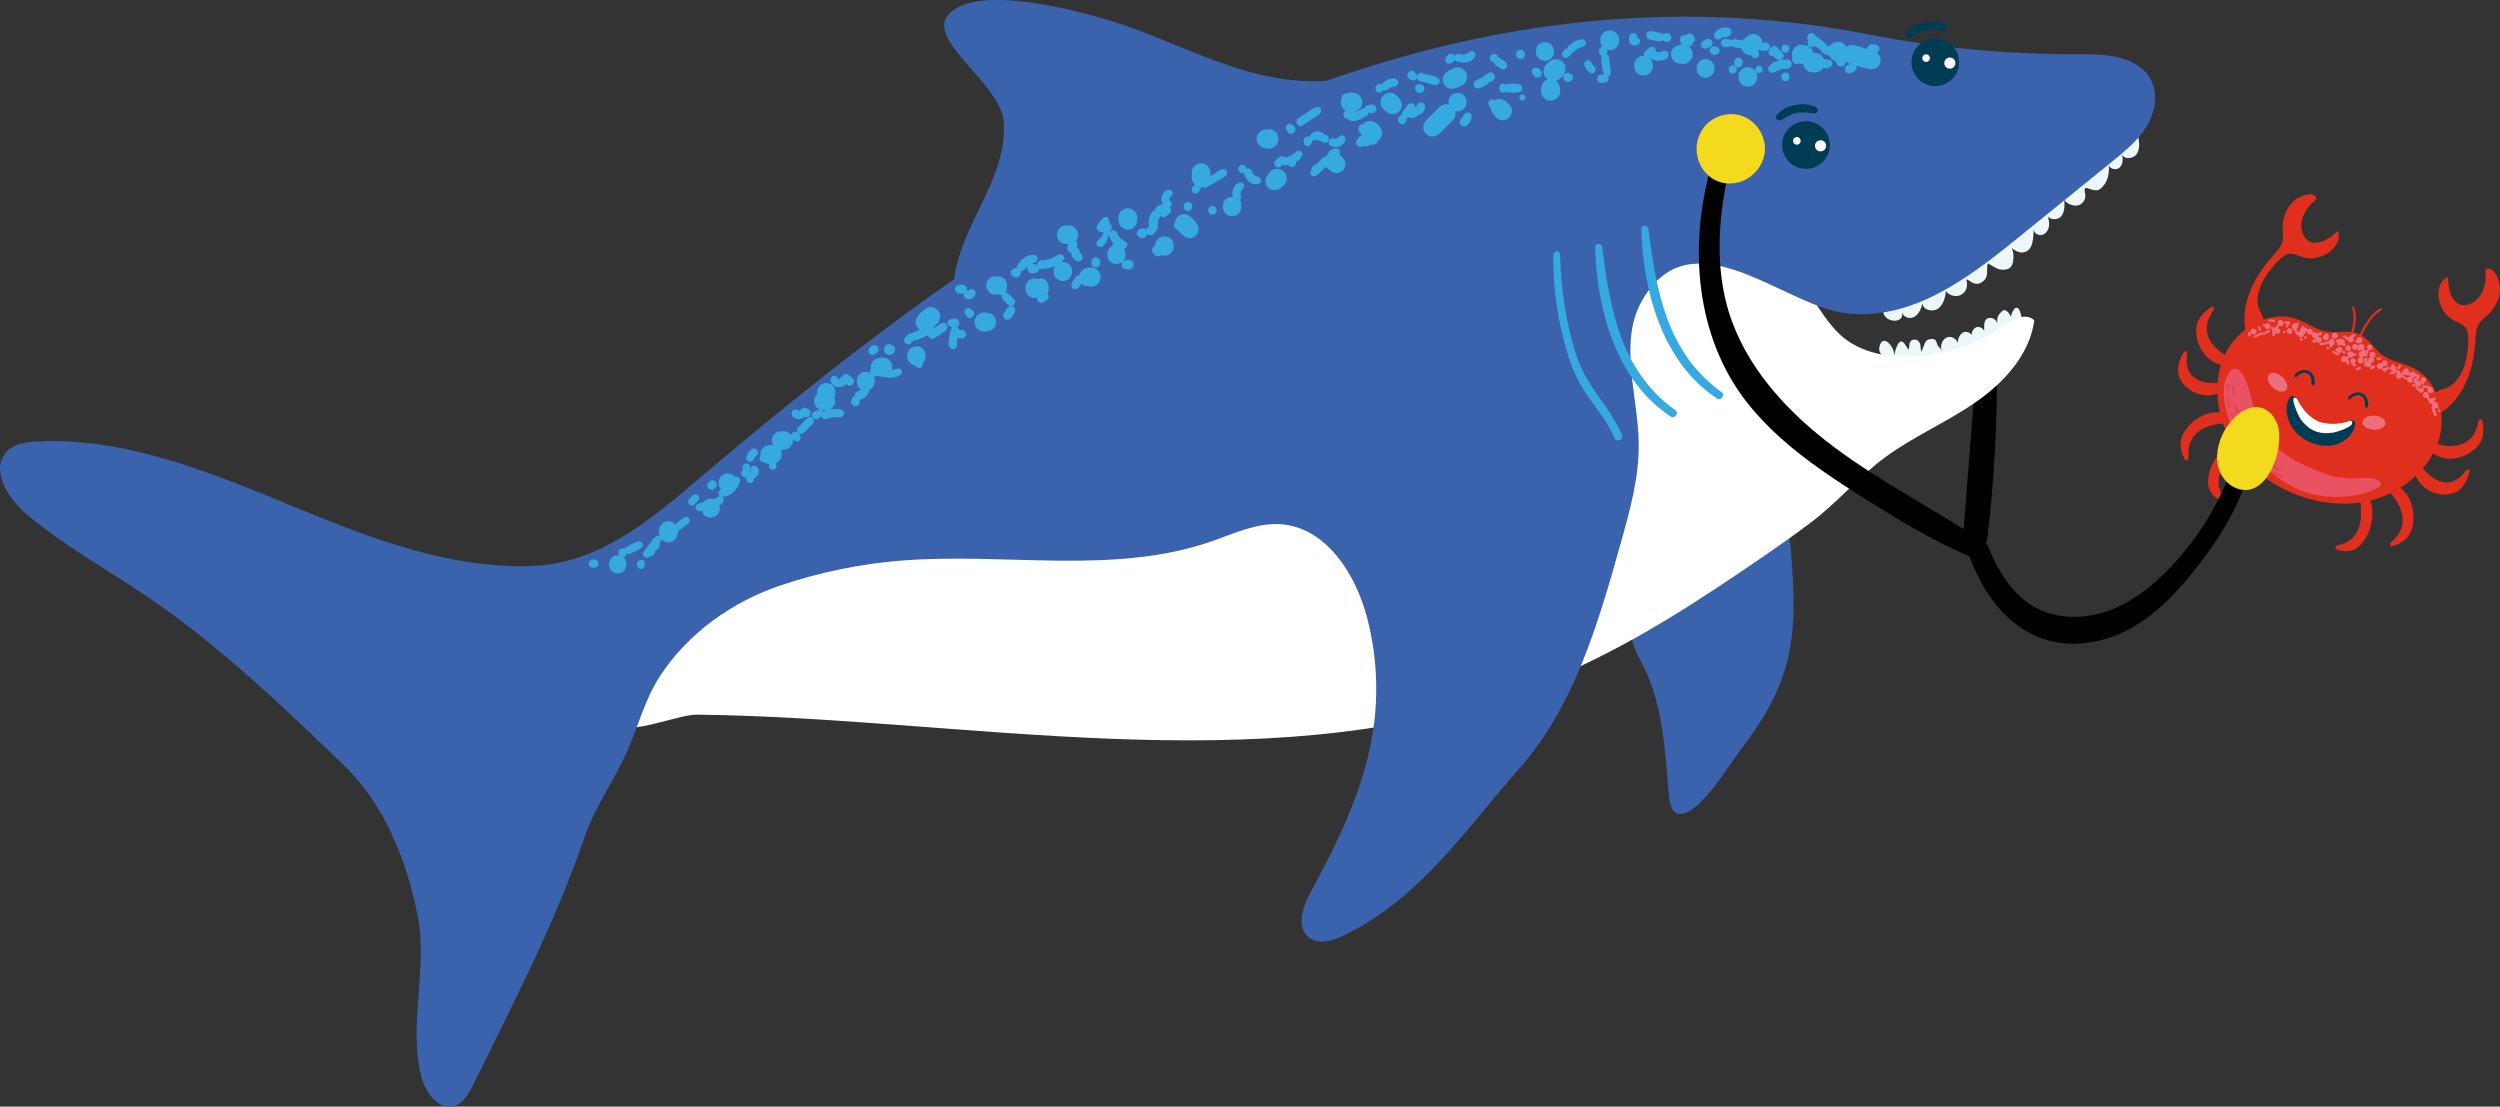 <svg xmlns="http://www.w3.org/2000/svg" id="Ebene_2" viewBox="0 0 469.49 207.82"><rect x="0" y="0" width="469.49" height="207.82" fill="#333333" stroke="none"/><defs><style>.hai-krebs-1{fill:#f4da1e;}.hai-krebs-1,.hai-krebs-2,.hai-krebs-3,.hai-krebs-4,.hai-krebs-5,.hai-krebs-6,.hai-krebs-7,.hai-krebs-8,.hai-krebs-9,.hai-krebs-10,.hai-krebs-11{stroke-width:0px;}.hai-krebs-2{fill:#3b62ac;}.hai-krebs-3{fill:#36a9e1;}.hai-krebs-4{fill:#e02f1d;}.hai-krebs-5{fill:#fff;}.hai-krebs-6{fill:#edf7f9;}.hai-krebs-7{fill:#e84252;}.hai-krebs-8{fill:#ed6e7d;}.hai-krebs-9{fill:#ea5163;}.hai-krebs-10{fill:#010101;}.hai-krebs-11{fill:#013c55;}</style></defs><g id="Ebene_1-2"><path class="hai-krebs-4" d="M424.22,54.72c.6-2.29,2.34-4.5,3.85-5.96.52-.5,1.11-.95,1.76-1.07.92-.17,1.76.34,2.62.61,1.49.47,3.22.19,4.67-.74.68-.44,1.3-1.03,1.7-1.78s.52-1.68.21-2.4c-.79.67-1.59,1.35-2.49,1.78s-1.92.61-2.76.23c-1.36-.6-1.88-2.54-1.44-4.22.25-.94.75-1.8,1.36-2.54.49-.59,1.73-1.22,1.12-1.79-.98-.92-3.27.16-4.17,1.01-1.31,1.23-2.01,3.17-1.98,4.96.01.84.17,1.69-.04,2.53-.27,1.08-1.07,1.92-1.81,2.74-1.79,1.99-3.37,4.26-4.35,6.8-.97,2.55-1.3,5.39-.59,7.84.07.23.15.47.32.62.5.44,2.04-1.23,2.34-1.61.38-.48.62-1.09.55-1.69-.07-.58-.41-1.09-.67-1.62-.56-1.19-.57-2.45-.24-3.7Z"></path><path class="hai-krebs-4" d="M415.59,64.76c-.74-.9-1.25-2.09-1.16-3.39.07-.98.48-1.95,1.04-2.78.12-.18.25-.37.29-.58.03-.21-.09-.45-.29-.43-.06,0-.12.04-.18.08-1.27.76-2.47,1.98-2.78,3.51-.1.51-.1,1.03-.05,1.53.28,2.93,2.28,5.41,4.88,5.83.31.05.64.07.94-.09s.54-.54.46-.87c-.15-.61-1.01-.96-1.42-1.27-.62-.45-1.23-.95-1.73-1.56Z"></path><path class="hai-krebs-4" d="M413.62,71.68c-1.09-.3-2.11-.98-2.61-2.07-.39-.83-.45-1.84-.32-2.82.03-.21.07-.44,0-.63-.07-.19-.29-.31-.46-.18-.05.04-.09.1-.13.16-.82,1.33-1.36,3-.94,4.41.14.47.38.89.65,1.27,1.6,2.21,4.57,3.06,7.15,1.92.31-.14.62-.31.82-.61.2-.3.25-.75.03-.97-.41-.4-1.36-.2-1.89-.21-.78-.01-1.56-.06-2.3-.27Z"></path><path class="hai-krebs-4" d="M418.06,86.95c-.81,1.02-1.42,2.3-1.43,3.58,0,.98.33,1.89.82,2.64.11.16.23.33.24.54.01.21-.13.47-.32.47-.06,0-.12-.02-.17-.05-1.22-.57-2.33-1.62-2.52-3.11-.06-.5-.02-1.02.07-1.53.51-2.99,2.72-5.79,5.37-6.6.31-.1.65-.17.94-.05s.5.46.4.81c-.19.63-1.09,1.12-1.53,1.49-.66.55-1.31,1.14-1.86,1.83Z"></path><path class="hai-krebs-4" d="M414.31,80.21c-1.12.47-2.2,1.3-2.79,2.47-.45.89-.6,1.92-.54,2.89.01.21.03.43-.05.64-.08.2-.32.36-.48.25-.05-.03-.08-.09-.12-.14-.72-1.22-1.13-2.82-.6-4.29.18-.49.45-.95.76-1.37,1.78-2.46,4.84-3.77,7.35-3.01.3.09.6.22.78.49.18.27.19.71-.05.97-.45.47-1.39.41-1.92.5-.79.13-1.57.3-2.34.62Z"></path><path class="hai-krebs-4" d="M461.98,70.54c1.21-2.03,1.57-4.82,1.55-6.93,0-.72-.1-1.46-.47-2.01-.53-.78-1.47-1.01-2.27-1.44-1.38-.73-2.4-2.16-2.75-3.85-.16-.79-.18-1.65.08-2.46s.84-1.55,1.57-1.83c.08,1.03.16,2.08.47,3.02.32.94.91,1.79,1.76,2.13,1.38.54,3.13-.45,4.01-1.93.5-.84.76-1.8.86-2.75.08-.77-.34-2.09.49-2.06,1.34.05,2.18,2.45,2.2,3.68.04,1.8-.85,3.65-2.15,4.89-.61.58-1.33,1.06-1.78,1.8-.58.95-.62,2.12-.68,3.21-.16,2.67-.67,5.39-1.8,7.87-1.13,2.48-2.93,4.71-5.18,5.91-.21.11-.44.22-.67.2-.66-.05-.56-2.32-.5-2.79.08-.61.34-1.21.82-1.58.46-.36,1.07-.47,1.62-.66,1.24-.43,2.15-1.32,2.8-2.43Z"></path><path class="hai-krebs-4" d="M460.88,83.73c1.16-.1,2.37-.58,3.23-1.55.65-.74,1.05-1.71,1.25-2.69.04-.21.08-.44.21-.61.13-.17.39-.25.51-.09.04.05.05.12.07.18.35,1.44.32,3.15-.56,4.44-.29.43-.66.8-1.06,1.11-2.29,1.86-5.46,2.18-7.58.61-.25-.19-.5-.41-.6-.73s0-.77.3-.94c.53-.32,1.39.04,1.9.13.76.13,1.54.21,2.32.14Z"></path><path class="hai-krebs-4" d="M457.33,89.99c.98.56,2.17.82,3.31.41.86-.31,1.63-.97,2.24-1.75.13-.17.27-.36.45-.44.18-.08.43,0,.45.2,0,.07,0,.14-.03.21-.38,1.52-1.19,3.07-2.48,3.77-.43.23-.9.35-1.36.42-2.69.41-5.39-1.11-6.38-3.76-.12-.31-.21-.66-.15-1.01.07-.35.35-.7.67-.7.58,0,1.1.83,1.47,1.2.56.55,1.14,1.07,1.81,1.45Z"></path><path class="hai-krebs-4" d="M443.33,97.53c-.15,1.29-.64,2.62-1.55,3.53-.69.69-1.58,1.09-2.46,1.26-.19.04-.4.07-.56.21-.16.14-.24.42-.11.56.04.04.1.07.16.09,1.26.47,2.79.52,3.99-.39.4-.3.74-.7,1.05-1.12,1.78-2.46,2.22-6,.94-8.46-.15-.29-.34-.58-.62-.71-.28-.13-.68-.04-.85.28-.31.58-.04,1.56.01,2.14.07.86.11,1.73,0,2.61Z"></path><path class="hai-krebs-4" d="M450.76,95.48c.45,1.13.61,2.48.2,3.72-.32.95-.95,1.77-1.68,2.41-.16.14-.33.28-.42.48-.08.2-.03.48.16.51.06.01.12,0,.18-.02,1.37-.34,2.8-1.17,3.48-2.58.23-.47.36-.99.45-1.5.5-2.99-.7-6.09-3.01-7.35-.27-.15-.58-.27-.89-.22-.32.06-.64.36-.66.71-.02.65.68,1.28.99,1.71.46.65.89,1.33,1.2,2.1Z"></path><path class="hai-krebs-4" d="M441.57,63.64c.68-1.91,1.26-4.18.49-5.98-.08-.19-.39-.02-.33.18.63,1.91.02,3.76-.53,5.73-.08.27.28.32.37.06Z"></path><path class="hai-krebs-4" d="M443.09,64.88c.08-1.25.71-2.56,1.35-3.63.72-1.21,1.61-2.3,2.75-3,.19-.12.06-.45-.13-.36-1.25.62-2.24,1.92-2.99,3.17-.61,1.01-1.58,2.72-1.36,3.92.05.24.36.14.38-.1Z"></path><path class="hai-krebs-4" d="M453.33,69.17c-2.04-1.04-4.6-1.31-6.38-2.85-1.4-1.21-2.34-2.96-4.04-3.61-1.65-.73-3.55-.19-5.38-.34-2.35-.19-4.33-1.83-6.5-2.55-4.91-1.63-11.19,1.81-13.49,7.4-1.16,2.82-1.36,5.94-.94,8.82,1.87,12.84,17.26,21.34,29.46,17.7,2.1-.62,4.07-1.62,5.83-2.91,2.35-1.72,4.43-4.05,5.63-6.86,2.37-5.56.42-12.45-4.19-14.8Z"></path><path class="hai-krebs-8" d="M423.76,62.2c-.01-.12-.1-.29-.2-.35-.07-.04-.13-.08-.2-.11-.27-.1-.61,0-.71.29-.1.28.01.58.29.71.07.03.14.05.22.07.05,0,.09,0,.14,0,.07,0,.14-.03.19-.07.1-.06.19-.15.23-.26.03-.09.05-.18.04-.28Z"></path><path class="hai-krebs-8" d="M426.06,60.75c-.26-.11-.49,0-.62.17-.02-.01-.03-.02-.05-.03-.07-.02-.14-.04-.22-.05-.2-.02-.32.24-.16.37.06.05.12.08.19.12.04.02.08.02.12.02.02.17.12.33.32.41.65.27,1.07-.74.42-1.01Z"></path><path class="hai-krebs-8" d="M430.4,62.47c.16-.25.13-.63-.23-.78-.22-.09-.41-.03-.54.09-.08.02-.13.1-.15.17,0,.02,0,.03,0,.05-.09.24-.04.55.28.68.15.06.29.05.4,0,.04,0,.07,0,.11-.01.1-.03.13-.11.12-.2Z"></path><path class="hai-krebs-8" d="M437.32,63.18c.04-.06.05-.14.02-.22-.03-.06-.08-.1-.14-.13,0-.02-.02-.03-.03-.05-.03-.04-.06-.08-.1-.12-.05-.07-.14-.11-.23-.09,0,0-.01,0-.02,0-.07.01-.15.06-.17.13-.01.05-.02.09-.02.13-.43.13-.6.83-.07,1.06.5.21.86-.32.74-.71Z"></path><path class="hai-krebs-8" d="M438.97,62.8c-.06-.13-.16-.24-.3-.3-.13-.06-.29-.06-.43,0-.19.08-.31.25-.34.45-.01.07-.01.14,0,.22.04.39.54.6.85.35.06-.05.11-.1.15-.15.11-.16.16-.37.08-.56Z"></path><path class="hai-krebs-8" d="M440.38,64.52s-.07-.02-.1-.02c.12-.27.07-.62-.28-.77-.16-.07-.31-.06-.43,0-.02-.05-.06-.1-.13-.13-.28-.12-.46.32-.18.44,0,0,.01,0,.02,0,0,.02-.02.04-.02.06-.03-.04-.06-.08-.09-.12-.07-.09-.12-.18-.23-.23-.16-.07-.32.07-.31.23.01.11.09.19.15.28.05.07.11.14.16.22.02.02.03.04.05.05-.1.11-.11.31.07.39.13.06.24-.01.29-.11.04-.01.08-.04.1-.07.03.02.06.04.1.05.19.08.35.05.49-.03,0,.02,0,.05,0,.07.02.16.21.23.33.14.04-.03.07-.06.1-.09.11-.12.04-.32-.1-.37Z"></path><path class="hai-krebs-8" d="M441.9,63.34s.06-.05.07-.09c.15-.03.34-.05.39-.21.02-.07.02-.15-.03-.2-.14-.15-.31-.09-.49-.06-.08.02-.15.07-.19.14-.06.01-.12.02-.18.05-.07.04-.13.1-.13.19,0,0,0,.01,0,.02-.09.01-.17.04-.27.11-.06.04-.11.1-.15.17-.01-.07-.05-.14-.14-.17,0,0-.01,0-.02,0-.06-.12-.16-.24-.3-.28-.04-.01-.04-.01-.01,0-.03,0-.05-.01-.08-.02-.03,0-.07,0-.1,0-.07,0-.14.03-.2.07-.08.04-.1.16-.07.24.04.09.12.13.22.12-.03,0,.04,0,.05,0,0,0,0,0,0,0,0,0,0,0,.01,0,.02.01.03.02.02.01,0,0,.01,0,.02.01,0,0,0,0,0,0,0,0,0,0,0,.01.02.06.07.1.12.12.02.06.06.12.14.15.11.05.2.01.26-.06,0,.04,0,.08,0,.11.05.25.18.37.39.49.12.06.31.05.44,0,.13-.05.26-.17.31-.31.08-.21.03-.47-.12-.63Z"></path><path class="hai-krebs-8" d="M448.04,67.73c-.45-.19-.8.22-.77.6,0,0-.01-.01-.02-.01-.29-.21-.72-.12-.86.22s.09.71.45.77c.07.01.14.01.22,0,.3-.04.48-.32.46-.59.03.02.06.04.09.05.67.28,1.11-.76.44-1.05Z"></path><path class="hai-krebs-8" d="M445.23,64.74c-.63-.26-1.03.71-.41.97s1.03-.71.41-.97Z"></path><path class="hai-krebs-8" d="M443.33,63.38c-.42-.17-.74.16-.77.51-.07,0-.15.03-.19.09-.08.11-.06.25.04.34.08.07.16.14.26.17.08.02.16.02.23-.04,0,0,.01-.02.02-.02.65.24,1.07-.77.41-1.05Z"></path><path class="hai-krebs-8" d="M450.48,69.57s-.03,0-.04.01c0,0-.02,0-.03.01,0,0,0,0,0,0,0,0-.04,0-.05,0-.01,0-.02,0-.03,0,.03,0,0,0,0,0,0,0-.01,0-.02,0-.01,0-.03-.02-.04-.03-.05-.04-.11-.06-.17-.05-.04-.06-.1-.09-.17-.1-.02,0-.04,0-.06,0,.17-.28.08-.65-.22-.79-.04-.07-.09-.13-.13-.2-.04-.06-.14-.11-.22-.09-.06.02-.11.04-.15.09-.06.08-.06.17-.02.25-.12.08-.22.22-.24.38,0,.03,0,.05,0,.08-.02.22.09.46.31.55.14.05.29.05.42-.01,0,.03,0,.05.02.07-.02,0-.05,0-.07,0-.08.01-.16.03-.23.06,0,0-.02.01-.02.02-.01,0-.02,0-.03,0-.11,0-.22.01-.33.03-.08,0-.16.07-.19.14-.03.09-.02.15.03.23.04.08.14.1.22.09.11,0,.22-.01.33-.02.05,0,.09-.02.13-.06.03,0,.06,0,.1,0,.15,0,.28-.09.28-.25,0-.03,0-.06-.02-.08.05.01.09.02.14,0,0,.01.02.02.03.03.2.19.57.2.74-.03.12-.16-.04-.39-.24-.31Z"></path><path class="hai-krebs-8" d="M455.28,70.89c-.58-.24-.98.56-.56.9,0,.11-.02.24.03.34.07.14.27.2.37.05.06-.08.08-.18.09-.28.42-.13.58-.8.07-1.02Z"></path><path class="hai-krebs-8" d="M454.89,72.87c-.23-.1-.43-.02-.55.12,0,0-.02,0-.03,0-.01,0-.02,0-.03,0,0-.09-.06-.19-.15-.23-.03-.01-.05-.02-.08-.02.01-.06,0-.12-.03-.17.07.01.14,0,.2,0,.02.02.04.03.07.04.12.05.28,0,.33-.13,0-.02.01-.03.02-.05.03-.08.02-.18-.03-.25.08-.25.01-.54-.3-.67-.17-.07-.33-.05-.46.01-.03-.01-.05-.01-.08-.01,0,0,0-.01,0-.02.09-.01.16-.07.19-.16.01,0,.03,0,.04,0,.01,0,.02,0,.04,0,.01,0,.02,0,.04,0,.14,0,.26-.09.24-.24-.01-.08-.05-.15-.11-.19.1,0,.2-.06.23-.16.05-.12,0-.28-.14-.33-.04-.02-.08-.03-.12-.04,0,0-.02-.01-.03-.02-.13-.06-.35-.18-.51-.15,0-.02-.02-.05-.02-.07-.1-.28-.47-.43-.74-.31-.15.07-.26.19-.31.34,0-.09-.03-.19-.07-.26-.02-.05-.05-.09-.08-.13-.03-.07-.07-.14-.13-.2.03-.07.04-.14,0-.21-.06-.13-.21-.2-.35-.15,0,0-.01,0-.02,0-.03,0-.06-.01-.1,0-.09.02-.18.04-.27.06-.11.03-.2.1-.21.21-.03.03-.06.06-.07.09-.01.04-.02.08-.01.12-.02.07-.03.15-.02.22,0,0,0,0,0,0-.19-.08-.33.08-.33.23-.05-.04-.1-.08-.17-.11-.69-.29-1.14.78-.45,1.07.37.16.67-.08.77-.38.02.04.04.09.07.13.05.06.11.08.18.1.02,0,.03,0,.05,0,0,.12.09.22.21.24.08.01.15.02.23.03.08,0,.15,0,.21-.03-.03.21.06.44.32.54.04.02.07.03.11.03.06.12.22.18.35.13.15-.05.22-.21.18-.36.12-.18.15-.42.03-.61.02,0,.05.01.07.02.16.04.41-.06.49-.2.03-.04.05-.09.07-.13.11.07.25.11.33.15,0,0,.01,0,.02,0-.05,0-.09,0-.13.01-.15.04-.25.13-.31.26-.03,0-.06-.01-.09-.02-.22-.01-.32.24-.16.38.01.01.03.02.05.03-.07.02-.13.07-.15.14-.05.13,0,.26.13.33.07.03.15.05.23.05,0,.16.05.32.19.43,0,0-.02,0-.03,0-.17.04-.23.2-.14.34.02.04.06.07.1.1.04.03.09.04.14.05-.05.17.03.36.18.46.07.05.15.08.23.09.03.13.12.25.29.32.61.25,1-.69.4-.94ZM452.13,70.97c-.06-.11-.14-.14-.26-.17-.07-.01-.15-.02-.23-.04-.02,0-.04,0-.07,0,0-.01,0-.02,0-.03,0-.05-.03-.1-.04-.14-.04-.13-.21-.19-.33-.14-.04.02-.08.05-.11.09,0-.05-.01-.09-.03-.14.14.06.26-.02.3-.13.05.07.12.12.21.15.1.03.2.07.3.07.1,0,.2-.01.29-.05.01.01.02.03.03.04.07.07.19.05.26,0,.04-.03.06-.06.08-.1,0,.07.01.13.04.2.03.06.05.12.09.17-.23-.06-.42.04-.54.2Z"></path><path class="hai-krebs-8" d="M435.76,63.32c-.1-.04-.2-.05-.29-.04,0-.02,0-.03-.01-.05-.03-.07-.09-.12-.17-.14.04-.02.09-.05.12-.08,0,0,.02-.02.02-.03.03,0,.05,0,.08,0,.07,0,.14,0,.21-.01.09,0,.18,0,.26-.07.11-.09.15-.3,0-.39-.07-.04-.13-.07-.22-.07-.04,0-.07,0-.11.01-.08,0-.15.01-.23.02-.06,0-.12.04-.16.09-.04,0-.08,0-.12.01-.05-.05-.11-.09-.19-.12-.19-.08-.36-.05-.49.04-.02-.04-.06-.08-.1-.1-.01,0-.02-.01-.04-.02.04.02,0,0-.02-.01.04-.22-.04-.46-.31-.57-.24-.1-.46-.02-.59.14-.03-.11-.13-.19-.23-.27-.11-.09-.23-.16-.37-.2-.02,0-.05-.01-.07-.01-.03-.04-.06-.08-.09-.12-.09-.1-.24-.13-.35-.05-.1.07-.13.23-.06.33-.05,0-.1,0-.14.04-.04.03-.07.06-.1.09-.07.07-.07.17-.03.25-.03.05-.06.09-.1.14-.03.04-.05.09-.07.13-.07.05-.13.12-.17.2-.02-.03-.03-.06-.05-.08-.05-.1-.1-.2-.16-.3-.03-.05-.07-.09-.11-.12,0-.02,0-.05-.01-.07-.01-.03-.03-.06-.05-.09.23-.1.37-.42.28-.65.06-.02.11-.07.14-.13.02-.04.03-.08.05-.12.04-.12,0-.26-.13-.31s-.25.01-.31.13c-.01.03-.03.06-.04.09-.03-.01-.05-.03-.08-.04-.26-.13-.64.03-.74.3-.09.24-.01.56.22.7-.02.09.01.18.09.25.04.04.08.07.12.1.03.02.05.04.08.05,0,.04,0,.07.02.1l.17.31c.06.12.11.25.22.34.08.06.16.06.24.03.02.07.06.13.12.19.06.08.14.15.24.19.27.1.57-.02.69-.28.03-.06.04-.12.04-.18.02-.02.04-.04.05-.06.1-.15.22-.31.28-.48.01-.04.02-.08.03-.12.04.02.08.04.12.05.03,0,.07,0,.1,0-.03.21.05.44.31.54.16.07.31.05.43,0,.07.04.14.05.22.04-.07.24,0,.52.3.65.1.04.19.05.27.04,0,0-.01.01-.02.02-.05.07-.1.15-.15.22,0,0-.01,0-.02,0-.06,0-.11,0-.17.01-.16.03-.26.19-.19.34.01.03.03.06.06.08.05.1.14.18.25.21.1.03.23.02.3-.08.06-.09.12-.18.18-.27.05.11.13.22.28.28.64.27,1.06-.73.42-1Z"></path><path class="hai-krebs-8" d="M439.87,65.85s0-.01,0-.02c.06-.22-.02-.43-.19-.58-.17-.15-.44-.15-.63-.05-.12.07-.21.17-.26.29-.21.02-.31.34-.07.44.03.01.05.02.07.02.02.04.04.08.06.12.12.18.33.24.54.23.13,0,.29-.1.36-.21.05-.07.09-.15.1-.24Z"></path><path class="hai-krebs-8" d="M444.7,66.27c.17-.07.19-.26.11-.4-.03-.05-.07-.09-.11-.13-.14-.1-.34-.02-.36.15,0,.01,0,.02,0,.04-.07-.08-.15-.15-.24-.2-.04-.02-.07-.04-.11-.04,0-.05,0-.09-.01-.14,0-.04-.03-.08-.05-.11.02-.03.04-.07.06-.1.11-.27-.02-.59-.29-.7-.19-.08-.35-.05-.53,0-.13.04-.26.19-.31.31-.04.1-.05.24-.03.36-.02,0-.04.01-.07.02.1-.26.04-.58-.29-.71-.67-.28-1.11.76-.44,1.04.26.11.48.02.62-.14,0,0,0,.02,0,.03.03.23.27.34.48.3.09-.01.16-.05.23-.1.06,0,.13,0,.19-.02,0,0,0,0,0,.01.03.05.07.09.11.13.01.01.03.02.04.03,0,.02,0,.04,0,.06-.09-.03-.19-.04-.29-.02-.4.08-.57.5-.35.83.04.06.09.1.14.14-.1.02-.2.1-.2.22,0,.01,0,.03,0,.04-.08.06-.15.14-.2.24,0,.02-.01.03-.02.05-.11.28.01.65.31.76.3.11.63-.01.76-.31,0-.02.01-.03.02-.05.12-.28-.02-.65-.31-.76-.02,0-.04-.01-.06-.02,0-.01,0-.02-.01-.03.23.06.51-.05.62-.26,0,.01,0,.02,0,.03.03.09.14.15.22.15.1,0,.17-.06.22-.14.08-.14.05-.35,0-.52.05.02.11.02.17,0Z"></path><path class="hai-krebs-8" d="M441.2,64.89c-.65-.27-1.07.74-.42,1.01s1.07-.74.42-1.01Z"></path><path class="hai-krebs-8" d="M424.66,61.87c-.02-.08-.03-.15-.06-.23-.02-.06-.07-.09-.13-.11,0-.02-.02-.05-.03-.07-.05-.12-.2-.18-.32-.13-.12.05-.19.2-.13.32.01.03.02.05.04.08.03.07.1.12.17.14,0,0,0,0,0,0-.01.14.09.26.23.26.13,0,.26-.12.23-.26Z"></path><path class="hai-krebs-8" d="M426.12,61.94c-.14,0-.24.06-.36.13-.1.05-.21.11-.31.16-.1.05-.16.15-.14.25,0,0,0,0,0,0-.12-.14-.34-.13-.42.05-.01.03-.02.05-.02.08-.02-.06-.07-.12-.13-.14-.09-.03-.18-.07-.27-.05-.11.02-.18.11-.18.21-.05-.02-.1-.01-.16.01-.15.07-.29.14-.44.2-.15.07-.31.12-.42.25-.09.11-.02.32.13.33.17,0,.31-.08.46-.15.15-.07.29-.13.44-.2.1-.04.13-.13.14-.21.04.02.07.04.11.06.12.05.28-.01.32-.13.01-.03.01-.06.02-.08.04.1.14.17.26.16.02,0,.05,0,.07,0,.12,0,.19-.13.18-.24.06.05.16.08.23.04.11-.05.21-.11.32-.16.11-.06.26-.11.33-.21.08-.12.04-.34-.14-.35Z"></path><path class="hai-krebs-8" d="M427.88,61.69s-.1-.03-.14-.04c.03-.04.06-.08.09-.12.05-.06.06-.12.05-.18.09,0,.16-.07.19-.15.04.01.08.02.12.02.57.12.91-.68.41-1-.1-.08-.21-.12-.31-.12-.27-.05-.45.12-.52.34-.09.15-.11.33-.03.48-.07.05-.11.15-.1.24-.06,0-.11.03-.16.08-.07.09-.14.18-.21.26-.05.07-.11.13-.15.2,0-.07-.01-.14-.08-.18-.08-.06-.17-.1-.26-.15-.12-.06-.27.02-.32.13s0,.28.13.32c.04.01.07.02.11.03-.1.11-.11.32.07.39,0,0,.01,0,.02,0-.05.05-.07.12-.07.2l.02.33c0,.14.02.25.13.34.09.08.22.05.29-.04.1-.11.07-.24.07-.37,0-.08-.01-.16-.02-.24.05.09.13.16.25.21.65.27,1.07-.74.42-1.01ZM427.02,62.19c.08-.09.09-.24,0-.33.02-.02.04-.04.05-.06,0,0,0,.02,0,.03-.01.09.03.16.1.2-.03.07-.04.15-.03.23-.03-.03-.07-.05-.11-.07Z"></path><path class="hai-krebs-8" d="M422.7,62.86s0-.04,0-.06c-.02-.09-.03-.17-.05-.26-.03-.13-.14-.23-.28-.22-.13.02-.24.15-.22.28,0,.05.02.11.03.16-.05.07-.06.16,0,.24.05.08.14.12.22.16.11.06.26-.01.3-.12.02-.06.02-.13,0-.18Z"></path><path class="hai-krebs-8" d="M427.24,60.24c-.08-.26-.5-.29-.72-.24-.04,0-.08.03-.11.05-.02-.04-.06-.07-.11-.09-.27-.11-.45.31-.18.42.09.04.17.02.22-.03.05.08.14.13.23.11.07-.02.14-.02.21,0,.09.02.17.08.28.07.14-.02.2-.16.16-.28Z"></path><path class="hai-krebs-8" d="M429,62.12s-.07,0-.11.01c-.15.03-.25.18-.19.33.06.15.24.18.36.1.03-.02.06-.04.09-.07.16-.15.06-.38-.15-.37Z"></path><path class="hai-krebs-8" d="M429.74,61.17c.14-.13.26-.28.33-.46.04-.11,0-.29-.13-.33-.12-.03-.24-.08-.36-.07-.07,0-.12.04-.15.09-.02-.03-.05-.05-.09-.07-.29-.12-.47.33-.19.45.13.05.24,0,.29-.11,0,.01.02.02.03.03,0,0,.02.01.03.02-.01.02-.03.03-.05.05-.08.07-.12.19-.08.29-.15.08-.2.34,0,.43s.36-.12.31-.29c.02,0,.04-.02.05-.03Z"></path><path class="hai-krebs-8" d="M432.46,63.66c-.02-.06-.08-.11-.14-.14-.09-.04-.17-.01-.25.03-.03.02-.06.04-.09.06-.18.15-.06.43.17.41.04,0,.07-.01.11-.02.16-.04.27-.18.2-.35Z"></path><path class="hai-krebs-8" d="M433.23,63.28c-.05-.12-.2-.19-.32-.13-.05.02-.09.04-.13.07-.19.13-.06.47.17.42.05,0,.1-.02.14-.04.12-.05.18-.2.13-.32Z"></path><path class="hai-krebs-8" d="M438.01,64.91c.29-.08.46-.33.44-.63-.02-.2-.06-.42-.25-.53-.11-.07-.21-.11-.34-.11-.11,0-.24.03-.33.11-.13.11-.22.25-.24.42,0,0,0,.01,0,.02-.03-.05-.08-.09-.16-.1-.16-.02-.28.09-.42.14-.12.04-.24.05-.37.04-.13-.01-.22.07-.25.17-.05-.04-.1-.07-.16-.09-.12-.06-.27.01-.32.13s0,.27.13.32c.07.02.14.05.22.05.11,0,.19-.05.22-.14.03.01.06.03.1.03.18.02.36,0,.53-.04.17-.04.4-.1.48-.28,0,0,0,.01,0,.02,0,.14.11.29.21.38.02.02.05.03.08.05-.09.12-.1.32.09.39.23.1.4-.16.32-.34Z"></path><path class="hai-krebs-8" d="M440.49,66.16c-.02-.08-.08-.14-.13-.2,0,0,0,0,0,0-.04-.05-.09-.09-.17-.1,0,0-.02,0-.03,0,0,0-.02,0-.03,0,0,0-.02,0-.02,0-.22,0-.32.23-.16.39,0,0,.02.02.02.02.07.07.13.14.22.18.08.04.18.01.25-.05.07-.07.08-.16.05-.25Z"></path><path class="hai-krebs-8" d="M445.29,68.52c.03-.11.03-.23,0-.34.21-.01.4-.12.49-.33.05-.14.08-.27.04-.41-.02-.08-.06-.16-.12-.23.02,0,.05-.01.07-.02.08-.04.16-.09.22-.16.1-.11.11-.26.11-.4,0-.04,0-.07-.02-.11-.05-.19-.14-.37-.34-.44-.14-.05-.29-.06-.43,0-.13.05-.25.17-.3.3-.08.2-.04.38.07.55.02.03.04.06.06.09,0,0,.01.01.02.02-.03,0-.06.01-.09.03-.16.07-.26.2-.32.35-.06.13-.05.28,0,.41-.06,0-.12.02-.18.04.03-.08.02-.17-.04-.24.05-.05.09-.11.09-.19,0-.13-.13-.28-.28-.24-.08.02-.15.04-.23.06-.09.03-.14.13-.13.22.01.08.06.13.13.16-.03.03-.06.06-.08.09-.05.06-.07.16-.03.24.01.03.03.05.05.07,0,.01,0,.02-.01.03-.02.1-.05.2-.07.3-.03.12-.06.24.03.34.06.07.16.11.25.07.03-.01.05-.03.07-.04.05.08.13.14.24.19.24.1.45.03.59-.11.11-.02.19-.13.18-.24,0-.02,0-.03-.01-.04Z"></path><path class="hai-krebs-8" d="M443.37,69.22c.07-.16-.04-.32-.21-.36-.05-.01-.09-.01-.14,0-.09,0-.15.07-.19.15,0,0,0,0,0,0-.12.05-.24.1-.36.18-.17.1-.05.4.15.36.13-.03.25-.07.38-.12.03-.01.05-.03.07-.05.12.03.25-.02.3-.15Z"></path><path class="hai-krebs-8" d="M442.38,68.38s0,0-.02,0c-.06-.04-.13-.06-.2-.04,0-.02,0-.03-.01-.05.33-.19.43-.77-.04-.96-.63-.27-1.05.72-.41.98.02,0,.04.01.06.02-.04.14.01.27.11.37.05.06.11.1.19.12.05.01.11.01.16,0,.25.07.4-.32.14-.43Z"></path><path class="hai-krebs-8" d="M442.51,66.44c-.1-.13-.25-.11-.39-.12,0,0,0,0-.01,0-.02-.02-.04-.03-.07-.04-.02-.01-.05-.02-.07-.02-.09-.11-.21-.2-.35-.25-.28-.1-.64,0-.75.31-.09.24-.02.48.15.64-.03,0-.05-.01-.09-.01-.04,0-.07,0-.11,0-.07,0-.12.04-.16.09-.11-.14-.31-.23-.49-.2-.24.04-.38.18-.49.39-.13.27.03.65.31.75.2.08.46.04.62-.11,0,0,0,.01,0,.02l.06.24c.02.06.05.12.1.16-.01.09.02.19.13.24.24.1.41-.22.25-.37,0-.03,0-.05,0-.08l-.07-.26c-.03-.12-.05-.26-.19-.3-.04-.02-.09-.02-.12,0,0-.02,0-.05,0-.07.07.02.15.01.21-.04.03-.02.06-.05.09-.07.09-.09.09-.2.04-.28.02,0,.03.02.05.03.18.09.39.12.58.03.15-.06.25-.19.3-.33,0,0,0,0,.01,0,.13,0,.31.05.41-.04.08-.08.11-.19.04-.29Z"></path><path class="hai-krebs-8" d="M439.12,66.27c-.1-.04-.18-.02-.25.03,0-.05-.03-.1-.08-.13-.19-.12-.39-.26-.61-.31-.17-.04-.29.19-.19.32.14.16.34.25.51.36.08.05.17.06.25.02,0,.09.05.17.16.21.31.13.52-.36.2-.49Z"></path><path class="hai-krebs-8" d="M437.28,65.16c-.29-.12-.49.33-.19.46s.49-.33.19-.46Z"></path><path class="hai-krebs-8" d="M445.84,68.61c-.29-.02-.55.16-.72.38-.21.26.2.58.41.32.11-.14.27-.2.42-.31.15-.11.09-.37-.1-.39Z"></path><path class="hai-krebs-8" d="M447.16,67.23c-.12-.09-.28-.12-.42-.15-.06-.01-.12,0-.16.04-.26-.07-.42.34-.15.46.09.04.17.02.22-.02,0,0,.02,0,.02,0,.13.02.26.06.39.02.08-.02.15-.06.17-.15.02-.08,0-.16-.07-.21Z"></path><path class="hai-krebs-8" d="M448.63,68.86c-.13-.06-.26.02-.32.13-.07-.04-.16-.05-.25.02-.17.13-.36.13-.56.17-.2.04-.25.31-.05.4.04.02.08.03.12.04,0,.07.05.14.14.18.18.08.32-.07.33-.22.12-.04.23-.1.32-.17.02-.02.04-.04.05-.05.06.03.14.03.22-.02.04-.02.07-.06.1-.1.08-.13.06-.31-.1-.38Z"></path><path class="hai-krebs-8" d="M450.9,68.74c-.03-.07-.06-.14-.13-.19-.15-.1-.33-.03-.36.15-.01.08.01.15.04.22-.28-.09-.45.33-.17.45.21.09.37-.13.32-.3.06.02.12.02.17,0,.12-.05.19-.2.13-.32Z"></path><path class="hai-krebs-8" d="M453.38,72.06c-.31-.13-.52.36-.2.49s.52-.36.2-.49Z"></path><path class="hai-krebs-8" d="M456.87,73.57s0-.01,0-.02c.16-.27.13-.65-.24-.81-.14-.06-.27-.06-.38-.02.02-.08-.01-.17-.07-.23-.09-.08-.2-.07-.32-.08-.1,0-.2-.01-.29-.02-.07,0-.13.02-.18.06-.05-.08-.18-.12-.26-.08-.06.03-.1.07-.15.12-.12.12-.04.34.1.4.1.04.24,0,.31-.08.03.03.08.05.12.05.1,0,.21.01.31.02.07,0,.14.01.2,0-.22.26-.23.72.18.89.14.06.27.06.39.02.14.1.35-.02.29-.23Z"></path><path class="hai-krebs-8" d="M457.45,77.59c0-.12-.03-.24-.07-.36-.04-.13-.09-.26-.13-.39-.01-.03-.03-.06-.05-.08,0-.03.02-.06.01-.09.11.02.22.01.32-.03,0,0,0,0,.01,0,.05.07.13.11.22.09.02,0,.04-.01.06-.02.1-.03.17-.16.15-.27,0-.06-.04-.12-.05-.19,0-.04-.03-.08-.06-.12,0-.05,0-.1,0-.15-.03-.28-.28-.45-.53-.46,0-.01,0-.02,0-.03-.02-.13-.1-.19-.19-.27-.03-.03-.06-.06-.09-.09.02-.02.03-.04.04-.07.01,0,.02.01.03.02.29.12.48-.33.19-.45-.17-.07-.3.05-.33.18-.02,0-.04-.02-.06-.02-.03,0-.06-.01-.09-.02.03,0-.07-.01-.09-.01-.15-.02-.28.1-.28.24-.05-.08-.09-.15-.14-.23-.04-.07-.12-.1-.2-.1.07-.07.09-.18.05-.27-.02-.04-.05-.08-.09-.11.07-.25,0-.53-.31-.66-.67-.28-1.11.76-.44,1.05.13.06.26.06.36.03.05.05.13.08.2.06.01,0,.03,0,.04-.01-.07.09-.07.21,0,.31.09.14.18.28.26.42.09.15.15.3.31.39.08.04.15.02.21-.02,0,0,0,.01.01.02.01.02.04.04.06.06-.01.04-.02.08-.03.12-.01.1,0,.19.04.28,0,.02.02.03.02.04-.09,0-.19.07-.22.15-.04.12,0,.28.13.33.01,0,.03,0,.04.01-.01.05,0,.1,0,.15.04.13.07.25.1.38.04.13.07.26.17.36.02.02.04.04.06.05,0,.01,0,.03,0,.04-.02.13.06.21.16.25.09.05.21.04.29-.06.02-.02.03-.04.04-.06,0,0,0,0,0,0,0-.02.02-.03.02-.05.08-.17-.04-.31-.19-.34Z"></path><path class="hai-krebs-8" d="M458.15,76.91c-.29-.12-.48.33-.19.45s.48-.33.19-.45Z"></path><path class="hai-krebs-11" d="M444.66,76.45c.21-.78-.03-2.17-1.14-2.62-1.03-.42-2.1.2-2.58.82-.17.22.25.51.43.3.35-.41,1.05-.88,1.76-.71,1.01.23,1.01,1.41,1,2.05,0,.24.46.41.53.16Z"></path><path class="hai-krebs-11" d="M434.62,72.24c.21-.78-.03-2.17-1.14-2.62-1.03-.42-2.1.2-2.58.82-.17.22.25.51.43.3.35-.41,1.05-.88,1.76-.71,1.01.23,1.01,1.41,1,2.05,0,.24.46.41.53.16Z"></path><path class="hai-krebs-11" d="M434.79,78.92c1.6.99,3.21.92,5.14.55.49-.09,1.54-.61,2.02-.46.61.18.27,1.11.12,1.5-.65,1.68-2.28,2.85-4.04,3.12-1.85.28-3.74-.19-5.32-1.17-.64-.4-1.21-.88-1.7-1.45-.68-.79-1.16-1.73-1.42-2.74-.16-.65-.21-1.33-.13-2,0-.07.02-.14.03-.2.13-.84.6-2.3,1.64-1.39.23.2.38.47.52.74.75,1.41,1.8,2.68,3.14,3.51Z"></path><path class="hai-krebs-5" d="M441.61,79.11c-.19-.2-.68.05-.89.11-1.5.44-3.17.51-4.7.13-1.88-.47-3.49-2.28-4.37-3.93-.1-.19-.28-.62-.55-.71-1.22-.42.58,3.5.88,3.92.67.93,1.54,1.79,2.61,2.27,1.12.5,2.41.53,3.61.34.51-.08,4.31-1.19,3.41-2.12Z"></path><path class="hai-krebs-8" d="M447.98,79.49c.04-.73-.89-1.38-2.08-1.44-1.19-.06-2.19.48-2.23,1.21s.89,1.38,2.08,1.44c1.19.06,2.19-.48,2.23-1.21Z"></path><ellipse class="hai-krebs-8" cx="427.69" cy="71.78" rx="1.33" ry="2.16" transform="translate(86.36 339.28) rotate(-47.61)"></ellipse><path class="hai-krebs-9" d="M419.03,79.86c1.44,3.33,3.94,6.06,6.75,8.3,2.09,1.66,4.31,3.23,6.84,4.15,4.09,1.48,9.88,1.39,13.78-.63.4-.21.85-.6.68-1.01-.07-.18-.24-.3-.4-.39-1.6-.9-3.58-.39-5.42-.42-3.1-.06-6.15-1.38-8.91-2.69-2.57-1.23-4.98-2.93-6.69-5.24-1.77-2.39-2.44-5.3-3.12-8.14-.42-1.76-2.27-6.87-4.22-3.31-1.49,2.71-.43,6.75.71,9.39Z"></path><path class="hai-krebs-7" d="M418.7,72.21c0-.28-.43-.34-.44-.06,0,.19-.02.37-.02.56,0,.18-.03.37.01.54.04.17.31.26.38.05.11-.33.07-.75.08-1.1Z"></path><path class="hai-krebs-7" d="M419.65,73.99c-.01-.45-.07-.88-.02-1.33.03-.28-.4-.33-.43-.06-.05.48-.07,1.02.08,1.49.08.22.38.11.37-.1Z"></path><path class="hai-krebs-7" d="M418.9,76.38c-.02-.24-.13-.46-.16-.7-.03-.25-.02-.5.02-.75.05-.29-.4-.35-.45-.06-.09.5-.11,1.24.22,1.66.13.17.4.05.37-.15Z"></path><path class="hai-krebs-7" d="M420.39,77.51c-.04-.25-.15-.49-.23-.74-.09-.27-.17-.54-.24-.81-.07-.26-.49-.21-.43.06.07.28.15.56.23.83.08.27.16.56.31.8.11.17.39.04.36-.15Z"></path><path class="hai-krebs-7" d="M419.91,79.32c-.07-.28-.2-.53-.3-.8-.1-.28-.19-.56-.27-.85-.06-.24-.48-.13-.42.11.14.56.29,1.21.63,1.68.11.15.41.05.36-.15Z"></path><path class="hai-krebs-7" d="M421.46,80.83c-.14-.45-.36-.88-.52-1.32-.1-.27-.51-.1-.41.17.17.45.33.94.6,1.34.13.19.39,0,.33-.19Z"></path><path class="hai-krebs-7" d="M421.22,82.3c-.25-.5-.6-.94-.86-1.43-.13-.24-.53-.08-.4.16.26.51.55,1.09.96,1.49.14.14.39-.06.3-.23Z"></path><path class="hai-krebs-7" d="M423.48,83.82c-.09-.19-.24-.35-.37-.51l-.42-.51c-.19-.23-.56.05-.37.28.14.17.28.34.42.51.13.16.25.35.42.47.16.12.42-.05.32-.24Z"></path><path class="hai-krebs-7" d="M423.11,85.51c-.1-.25-.29-.46-.44-.68-.16-.22-.31-.44-.5-.63-.14-.14-.39.06-.31.23.12.24.28.46.43.68.15.22.3.46.5.64.16.14.4-.06.32-.24Z"></path><path class="hai-krebs-7" d="M425.88,86.4c-.18-.27-.46-.48-.67-.73-.22-.25-.41-.52-.6-.8-.17-.25-.53.03-.37.28.35.55.8,1.26,1.39,1.57.2.11.36-.16.25-.32Z"></path><path class="hai-krebs-7" d="M425.49,87.76c-.14-.19-.35-.33-.52-.49-.19-.18-.37-.38-.54-.58-.19-.24-.57.05-.38.29.31.39.71.92,1.18,1.12.2.09.39-.16.26-.33Z"></path><path class="hai-krebs-7" d="M428.3,88.09c-.44-.32-.9-.56-1.3-.94-.22-.21-.5.16-.29.37.38.37.86.78,1.38.93.21.06.41-.2.21-.35Z"></path><path class="hai-krebs-7" d="M428.73,89.44c-.41-.34-.96-.56-1.43-.81-.27-.14-.44.29-.18.43.45.25.91.57,1.4.73.21.07.39-.19.2-.34Z"></path><path class="hai-krebs-10" d="M374.52,69.8c-.06-.06-.12-.12-.17-.18-.45-.54-.52-1.41-1.13-1.76-.57-.32-1.33.02-1.69.57-.36.55-.42,1.23-.47,1.89-.77,9.7-1.54,19.4-2.31,29.1-.14,1.81,1.22,5.09,3.64,3.33.66-.48.81-1.38.9-2.19,1.13-9.8,1.71-19.66,1.72-29.52,0-.28,0-.57-.14-.82-.09-.16-.22-.28-.35-.41Z"></path><path class="hai-krebs-2" d="M315.22,152.82c.06.01.13.02.19.02,3.71.24,9.42-9.37,11.29-11.79,3.81-4.92,7.18-10.3,8.81-16.37,1.73-6.46,1.4-13.28.92-19.96-.15-2.05-.32-4.17-1.24-6.01-3.62-7.29-13,.28-16.4,3.8-4.11,4.24-13.3,10.93-12.29,17.48.29,1.86,1.31,3.5,2.15,5.18,3.76,7.5,4.01,16.19,4.8,24.55.12,1.27.57,2.87,1.77,3.1Z"></path><path class="hai-krebs-2" d="M188.45,22.61c1.19,11.41-9.86,21.22-9.35,32.68.02.53.08,1.08.37,1.52.77,1.15,2.51.84,3.82.4,13.41-4.48,26.89-9,39.38-15.63,12.49-6.64,24.04-15.56,31.85-27.35-7.74,2.13-16.04.67-23.65-1.89-7.61-2.55-14.84-6.17-22.52-8.5-6.19-1.88-25.47-7.08-30.39-.91-3.75,4.71,9.77,12.8,10.49,19.68Z"></path><path class="hai-krebs-6" d="M359.52,59.49c.87-.51,1.27-1.56,1.52-2.54.05,1.25,1.88,1.74,2.9,1.02,1.02-.72,1.36-2.07,1.51-3.31.63.93,2.02,1.22,2.97.63.95-.6,1.18-1.81.83-2.81.34,0,.65.32.96.49.37.2.78.36,1.19.33.36-.03.69-.22.98-.44,1.28-1.02.48-2.22.98-3.47-.06.15,1.75,1.09,1.96,1.15.71.2,1.78.18,2.3-.41.27-.31.39-.73.45-1.14.12-.81.04-1.64-.24-2.41.34.32.76.57,1.2.72.23.08.47.14.71.12,2.25-.14,2.07-2.97,2.2-4.44-.07.77.88,1.36,1.62,1.12s1.19-1.03,1.25-1.81c.06-.77-.18-1.54-.41-2.28-.08,1.19,1.86,1.55,2.65.64.79-.9.7-2.25.56-3.44.12,1.04,1.88,1.63,2.75,1.33.71-.24,1.23-.95,1.26-1.7.03-.7-.57-1.81.51-1.47.51.16.94.36,1.48.37.14,0,.29,0,.42-.04.15-.05.29-.14.41-.24,1.5-1.22,1.69-2.91,1.59-4.69-.07.91,1.33,1.32,2.01.71.68-.61.69-1.68.42-2.56.39,1.13,2.25.94,2.87-.09.62-1.03.39-2.33.14-3.5-.1-.48-.23-1-.63-1.29-.63-.46-1.5-.06-2.16.34-10.29,6.26-19.23,14.51-29.34,21.07-4.25,2.76-8.74,5.23-12.58,8.56-1.23,1.07-3.69,3-3,4.94.63,1.75,3.95,1.77,3.42-.33.27.98,1.45,1.39,2.33.87Z"></path><path class="hai-krebs-6" d="M355.73,66.83c.05-.57.67-3.23,1.62-2.61.18.11.3.3.41.47.21.32.42.64.63.96.32-.54-.01-1.2.51-1.65.34-.3.9-.31,1.26-.04.28.21.42.56.49.9.07.39.04.8.15,1.17.03.11.47-1.05.5-1.12.17-.55.34-1.02.95-1.17.26-.06.52-.12.78-.08.26.04.52.21.59.46.12.38.13.53.33.83.2.3.56.52.69.89-.35-.96.13-2.2,1.1-2.51.97-.31,2.16.64,1.91,1.63-.06-.96.17-2.08,1.02-2.53.85-.45,2.16.53,1.65,1.34-.2-.82-.04-1.84.7-2.26.74-.42,1.91.38,1.54,1.14.21-.87-.17-1.9.38-2.6.65-.83,2.3-.09,2.1.95.12-.66-.12-1.14.29-1.8.23-.37.88-1.22,1.36-.9.43.29.76.71.96,1.18.08-.47.26-.93.53-1.33.11-.15.24-.31.42-.35.19-.04.38.07.5.21.12.15.19.33.26.51.26.71.54,1.7.08,2.37-.54.79-1.87,1.36-2.67,1.85-1.97,1.22-4.01,2.34-6.14,3.26-4.1,1.78-8.62,2.83-13.09,2.12-1.43-.23-5.2-.71-4.56-3.12.65-2.44,2.88.2,2.75,1.8Z"></path><path class="hai-krebs-5" d="M130.86,134.21c50.23.54,105.52,12.94,154.17-4.25,13.38-4.73,25.74-11.86,37.53-19.67,5.91-3.91,11.84-7.91,17.51-12.16,4.95-3.71,8.97-8.6,14.03-12.31,5.28-3.87,11.39-6.48,16.78-10.19,5.4-3.71,10.27-8.98,11.16-15.47-1.73-1.66-4.49.02-6.43,1.42-7.75,5.6-23.46,8.44-30.79.54-4.25-4.58-5.58-9.86-11.4-13.49-5.34-3.33-11.81-4.94-18.07-4.02-2.2.32-4.4.94-6.27,2.15-7.52,4.92-6.36,16.67-12.09,23.59-2.49,3.01-6.09,4.84-9.58,6.59-5.14,2.58-11.17,1.21-16.71,1.45-6.3.28-12.57,1.12-18.72,2.52-17.6,4.01-34.11,12.55-52.02,14.73-15.4,1.88-31.32-1.03-46.37,2.71-12.09,3.01-22.91,10.53-30.3,20.51-2.01,2.71-9.59,12.87-8.22,16.44,1.4,3.65,12.02-1.14,15.81-1.1Z"></path><path class="hai-krebs-2" d="M109.73,157.33c-5.59,16.3-13.2,30.75-20.84,46.34-.83,1.7-1.87,3.57-3.7,4.04-2.86.74-5.19-2.42-5.98-5.26-2.69-9.62,1.26-20.66-.82-30.73-2.13-10.32-6.17-20.68-13.91-28.11-11.6-11.14-23.26-22.33-36.56-31.38-7.67-5.22-15.86-9.71-22.95-15.68-3.55-2.99-6.9-8.47-3.65-11.79,1.45-1.48,3.7-1.77,5.77-1.87,17.35-.81,33.91,6.46,49.99,13.04,13.61,5.57,28.12,10.98,43.07,10.34,12.71-.54,22.37-8.96,31.66-16.85,30.08-25.53,61.82-49.71,97.65-66.21C267.71,5.6,309.36-1.7,350.89,6.46c12.98,2.55,26.22,3.79,39.45,3.7,5.08-.04,11.25.33,13.59,4.83,1.41,2.71.79,6.12-.79,8.73-1.59,2.61-4,4.6-6.37,6.52-5.77,4.69-11.55,9.37-17.33,14.05-9.34,7.57-20.3,16.2-33.09,14.49-11.55-1.54-28.59-18.42-37.89-2.49-4.59,7.87-.87,17.75-.72,26.86.11,6.45-1.66,12.78-3.41,18.99-4.16,14.77-8.65,30.48-19.04,42.22-10.2,11.53-18.43,24.21-32.81,31.26-2.13,1.04-4.87,1.89-6.72.4-2.41-1.95-1.09-5.79.39-8.51,5.21-9.6,10.12-19.6,11.73-30.4,1.06-7.14.64-14.49-1.24-21.46-2.19-8.09-7.72-16.59-16.08-17.2-4.51-.33-8.78,1.74-13.05,3.22-18.52,6.42-38.87,2.02-58.4,3.62-7.69.63-15.3,2.2-22.6,4.67-8.89,3-17.29,8.9-22.57,17.02-2.79,4.3-3.97,9.01-5.96,13.64-2.46,5.73-6.22,10.78-8.26,16.71Z"></path><path class="hai-krebs-3" d="M314.66,77.07c-10.25-7.38-12.3-18.9-13.77-30.66-.11-.84-1.36-.82-1.33.05.3,11.63,3.96,25.09,14.25,31.81.7.46,1.54-.71.86-1.21Z"></path><path class="hai-krebs-3" d="M323.34,73.67c-10.25-7.38-12.3-18.9-13.77-30.66-.11-.84-1.36-.82-1.33.05.3,11.63,3.96,25.09,14.25,31.81.7.46,1.54-.71.86-1.21Z"></path><path class="hai-krebs-3" d="M304.63,81.76c-2.13-5.14-6.41-8.89-8.29-14.19-2.25-6.33-3.16-13.06-3.37-19.75-.03-.83-1.27-.77-1.28.05-.06,6.48.91,13.03,2.9,19.21.84,2.6,1.97,4.99,3.53,7.24,1.8,2.59,3.84,4.96,5.06,7.9.37.9,1.82.44,1.45-.46Z"></path><path class="hai-krebs-3" d="M336.53,10.89c.01-.18-.02.12,0,0h0Z"></path><path class="hai-krebs-3" d="M343.59,11.27c-.14-.02-.29-.04-.44-.06-.03,0-.25-.03-.23-.02-.04,0-.09-.02-.13-.03-.02,0-.04-.01-.05-.02-.05-.02-.09-.05-.13-.08.05.05.04.04-.03-.03-.05-.04-.1-.08-.15-.11-.07-.12-.15-.25-.25-.37-.41-.52-1.06-.6-1.68-.6-.04-.22-.09-.43-.2-.62-.22-.42-.61-.62-1.02-.79-.3-.12-.66-.12-.98-.13-.93-.03-1.82.84-1.78,1.78,0,.15.04.3.08.45-.02.05-.03.11-.04.16,0,.04,0,.06-.01.07,0,.02,0,.03,0,.05-.01.12-.02.25.02.37.06.2.17.36.3.51.24.28.68.29.98.11.15.04.3.06.46.06.1,0,.2,0,.31-.01.12.92.84,1.63,1.81,1.65.64.01,1.34-.05,1.76-.6.07-.1.15-.19.21-.29.47.14.97.14,1.38-.17.23-.18.39-.4.34-.71-.04-.25-.23-.55-.51-.59Z"></path><path class="hai-krebs-3" d="M318.01,7.95c.19-.12.32-.33.32-.56,0-.4-.23-.63-.5-.9-.41-.41-.96-.2-1.2.19-.07-.03-.15-.06-.22-.07-.36-.05-.82.18-.89.58-.08.47.07.91.38,1.21-.11,0-.22.02-.34.04-.17.03-.34.06-.5.1-.7.2-1.3.91-1.27,1.66.03.77.51,1.45,1.27,1.66.16.05.33.07.5.1.64.12,1.32.03,1.78-.47.33-.36.54-.8.54-1.3,0-.47-.2-.96-.54-1.3-.06-.06-.13-.12-.2-.17.42-.09.8-.36.85-.79Z"></path><path class="hai-krebs-3" d="M328.23,12.62c-2.35,0-2.35,3.65,0,3.65s2.35-3.65,0-3.65Z"></path><path class="hai-krebs-3" d="M320.29,11.11c-2.24,0-2.24,3.48,0,3.48s2.24-3.48,0-3.48Z"></path><path class="hai-krebs-3" d="M302.3,5.72c-1.74,0-2.2,1.99-1.38,3.05-.34.05-.64.3-.63.74,0,.22,0,.46.12.65.09.15.24.27.41.33-.11.18-.16.4-.13.63.07.51.14,1.01.21,1.52.07.49.09.99.33,1.44,0,0,0,0,0,0-.18-.02-.35-.04-.53-.06-.42-.04-.78.39-.78.78s.36.82.78.78c.3-.03.6-.05.89-.12.5-.12.61-.74.35-1.09.23-.05.44-.2.5-.46.12-.52,0-1.04-.08-1.57-.08-.54-.15-1.08-.23-1.63-.03-.25-.24-.42-.47-.5.16-.21.17-.46.17-.71,0-.05,0-.11-.01-.15.15.03.3.06.47.06,2.37,0,2.38-3.69,0-3.69Z"></path><path class="hai-krebs-3" d="M290.13,7.92c-2.26,0-2.27,3.51,0,3.51s2.27-3.51,0-3.51Z"></path><path class="hai-krebs-3" d="M275.28,13.53c-.25-.39-.62-.73-1.08-.83-.5-.11-.93-.03-1.4.18-.49.23-.96.51-1.36.88-.53.5-.67,1.46-.27,2.08.16.25.37.46.61.61.4.26.88.25,1.32.17.53-.09,1.05-.37,1.52-.62.84-.45,1.17-1.68.65-2.48Z"></path><path class="hai-krebs-3" d="M263.2,19.28c-.17-.55-.53-.93-.91-1.34-.65-.68-1.89-.7-2.53,0-.64.7-.72,1.84,0,2.53.4.38.79.74,1.34.91,1.23.38,2.49-.88,2.11-2.11Z"></path><path class="hai-krebs-3" d="M293.92,12.39c-.11-.55-.67-1.11-1.22-1.22-.34-.07-.66-.11-1.01,0-.35.1-.62.28-.89.52-.14.12-.27.26-.4.39-.68.69-.74,1.94,0,2.62.09.08.18.15.28.22-.41.11-.78.37-1,.77-.25.45-.3.9-.31,1.41-.03.95.86,1.86,1.81,1.81.96-.04,1.85-.8,1.81-1.81-.02-.5-.07-.95-.31-1.41-.12-.22-.3-.39-.49-.53.3-.08.59-.22.83-.46.13-.13.27-.26.39-.4.22-.25.44-.55.52-.89.08-.35.06-.66,0-1.01Z"></path><path class="hai-krebs-3" d="M312.71,9.53c-.39-.01-.71.2-1.09.24-.24.03-.46-.02-.67-.1.14-.55-.56-1.16-1.08-.79-.33.23-.61.5-.91.77-.24.21-.29.58-.17.87-.05,0-.09-.01-.14-.01-2.35,0-2.36,3.66,0,3.66,1.84,0,2.23-2.22,1.2-3.2.02,0,.04-.02.06-.03.51.31,1.11.48,1.71.46.6-.02,1.42-.21,1.69-.81.21-.48-.04-1.01-.59-1.04Z"></path><path class="hai-krebs-3" d="M273.72,17.46c-1.32,0-1.85,1.2-1.62,2.19-.6-.18-1.26-.06-1.74.42-.47.47-.93.93-1.4,1.4-.5.5-1.13,1-1.47,1.64-.8,1.51.81,3.13,2.32,2.32.63-.34,1.13-.97,1.64-1.47l1.4-1.4c.43-.43.59-1.08.46-1.67.13.03.26.04.41.04,2.24,0,2.24-3.48,0-3.48Z"></path><path class="hai-krebs-3" d="M283.08,19.26s-.06-.04-.09-.06c-.05-.04-.1-.08-.15-.12-.36-.29-.71-.49-1.19-.49-.28,0-.59.09-.85.24-.16-.09-.33-.16-.56-.18-.37-.03-.77.36-.74.74.04.43.24.67.48.97,0,0,0,0,0,0,.04.42.2.76.48,1.1.04.05.08.1.12.15.02.03.04.06.06.09.37.5.86.91,1.53.88.47-.02.91-.18,1.25-.52.32-.32.52-.8.52-1.25,0-.68-.36-1.14-.88-1.53Z"></path><path class="hai-krebs-3" d="M239.56,24.78c-.34-.31-.83-.59-1.3-.54-.33.04-.67.06-.99.16-.71.22-1.32.91-1.28,1.68.04.79.52,1.45,1.28,1.68.32.1.66.12.99.16.44.05,1.01-.24,1.3-.54.32-.32.56-.84.54-1.3-.02-.48-.18-.97-.54-1.3Z"></path><path class="hai-krebs-3" d="M229.61,31.77c-.68.18-1.24.65-1.84,1.01l-.45.27c0-.2,0-.41,0-.61,0-.92-.81-1.81-1.76-1.76-.95.04-1.77.77-1.76,1.76,0,.65-.06,1.33.31,1.91.1.16.22.29.35.4-.18.09-.33.22-.47.35-.69.64.39,1.72,1.03,1.03.15-.17.3-.33.39-.54.07-.15.08-.3.06-.43.12,0,.25,0,.37-.03.2.17.49.22.78.05l1.89-1.12c.59-.35,1.28-.63,1.76-1.14.46-.49,0-1.31-.66-1.13Z"></path><path class="hai-krebs-3" d="M211.8,39.12c-.96.04-1.79.78-1.78,1.78,0,.49.03.96.3,1.39.71,1.11,2.25,1.11,2.96,0,.28-.43.3-.9.3-1.39.01-.93-.83-1.82-1.78-1.78Z"></path><path class="hai-krebs-3" d="M203.06,47.68s-.17-.15-.2-.18c0,0,0,0-.01,0,0,0,0-.02-.02-.06-.08-.15.05.08-.04-.09,0-.03-.01-.05-.02-.08,0,.09,0,.08,0-.01-.02-.34-.23-.66-.55-.78.08-.2.13-.4.13-.62,0-.24-.15-.47-.35-.61.29-.32.48-.73.46-1.17-.04-.95-.78-1.77-1.77-1.77-.65,0-1.24.07-1.72.57-.64.67-.64,1.72,0,2.39.48.5,1.07.57,1.72.57h0c-.06.09-.11.19-.17.29-.22.39-.11.94.3,1.16.09.05.2.08.31.1.04.35.13.68.33.97.28.42.73.86,1.29.71.66-.18.73-.95.3-1.4Z"></path><path class="hai-krebs-3" d="M202.86,47.5s.01,0,.03.02c-.03-.02-.04-.03-.03-.02Z"></path><path class="hai-krebs-3" d="M190.41,56.15c-.1-.13-.24-.23-.36-.34-.22-.21-.43-.42-.64-.63-.15-.15-.31-.21-.47-.22.04-.09.06-.19.05-.3-.01-.11-.02-.21-.04-.31.12-.23.19-.49.18-.75-.03-.73-.49-1.42-1.22-1.61-.31-.08-.65-.1-.97-.12-.9-.06-1.77.84-1.73,1.73.04.88.76,1.8,1.73,1.73.23-.02.46-.04.68-.07.15.14.35.23.55.22-.1.25-.08.54.17.78.21.21.42.42.63.64.09.1.17.21.26.3.19.18.45.26.71.27.37,0,.69-.32.69-.69,0-.23-.07-.44-.2-.63Z"></path><path class="hai-krebs-3" d="M224.63,41.83c-.31-.39-.66-.75-1.01-1.11-.64-.67-1.85-.69-2.49,0-.28.31-.44.7-.49,1.1-.23.32-.23.81.08,1.09.09.09.2.15.32.19.03.04.06.07.09.11.36.35.72.7,1.11,1.01.36.29.71.49,1.19.49.41,0,.91-.18,1.19-.49.3-.32.51-.74.49-1.19-.02-.47-.2-.82-.49-1.19Z"></path><path class="hai-krebs-3" d="M232.81,34.29c-.62.12-1.07.72-1.26,1.29-.16.48-.14.95-.01,1.41-.05,0-.1-.01-.16-.01-2.32,0-2.32,3.6,0,3.6,1.39,0,1.94-1.3,1.66-2.33.06-.26-.01-.51-.18-.7.27-.25.28-.62.14-.96-.21-.51.29-.97.56-1.32.39-.52-.25-1.08-.76-.98Z"></path><path class="hai-krebs-3" d="M241.12,32.23c-.69-.63-1.86-.74-2.53,0-.27.29-.55.58-.74.93-.35.65-.3,1.55.27,2.07.58.53,1.38.64,2.07.27.35-.19.64-.47.93-.74.7-.63.69-1.9,0-2.53Z"></path><path class="hai-krebs-3" d="M252.15,29.66c-.16-.2-.31-.39-.47-.59-.05-.06-.11-.11-.18-.15.01-.02.03-.03.04-.05.19-.35.05-.95-.41-1.01-.3-.04-.51-.01-.79.11-.16.08-.32.16-.49.24-.24.12-.36.37-.37.63-.11.07-.21.14-.29.23-.12.13-.23.29-.31.45-.2-.02-.41.05-.59.23-.39.39-.78.79-1.17,1.18,0,0,0,0,0,0,0,0-.01,0-.02,0-.5,0-.79.42-.77.88-.09.14-.18.28-.24.44-.18.46.38,1.02.84.84.53-.21.92-.64,1.32-1.04.25-.24.49-.49.74-.74.06.09.13.18.22.24.2.16.39.31.59.47.36.29.71.49,1.19.49.41,0,.9-.18,1.19-.49.29-.32.51-.74.49-1.19-.02-.47-.2-.82-.49-1.19Z"></path><path class="hai-krebs-3" d="M259.56,25.03c-.05-.58-.22-1.01-.62-1.43-.12-.12-.24-.24-.36-.37-.66-.67-1.89-.71-2.54,0-.02.02-.04.05-.06.07-.2-.03-.4.03-.58.18-.25.23-.29.53-.31.84-.02.32.22.63.52.75.04.11.09.22.14.32-.15.02-.29.08-.38.19-.21.25-.39.52-.59.77-.31.4,0,1.01.4,1.18.32.14.68.05.91-.18.31.28.74.23,1.04-.03.08-.07.22-.14.4-.16,0,0,.2,0,.23,0,.14,0,.29-.02.42-.05.27-.07.44-.31.48-.57.15-.08.29-.18.39-.28.29-.32.55-.77.5-1.22Z"></path><path class="hai-krebs-3" d="M158.17,77.01c-.99-.48-2.38-.13-3.37.22-.09.03-.17.08-.24.14-.01-.03-.02-.07-.04-.1-.06-.1-.15-.18-.25-.23.12.03.24.04.37.04.48,0,.97-.01,1.38-.3.5-.35.84-.83.84-1.46,0-.26-.06-.5-.16-.71.53-1.06.03-2.67-1.52-2.67-1.28,0-1.85,1.11-1.71,2.09-.36.33-.6.79-.58,1.29.03.71.45,1.35,1.08,1.62-.07,0-.14,0-.21.02-.25.07-.49.17-.73.27-.42.17-.69.57-.5,1.03.17.41.69.6,1.09.37.24-.14.47-.29.69-.46.09.38.42.68.89.52.45-.16.92-.3,1.4-.33.48-.03.94.06,1.41-.06.55-.14.71-1.01.17-1.27Z"></path><path class="hai-krebs-3" d="M150.36,82c-.07-.29-.27-.5-.47-.71-.28-.3-.8-.29-1.08,0-.13.13-.19.3-.21.47-.14-.19-.31-.35-.52-.5-.42-.3-.9-.29-1.38-.28-.91.02-1.78.79-1.74,1.74.01.33.12.64.28.9-.21-.03-.43-.04-.66-.04-.94-.02-1.83.83-1.79,1.79,0,.07.02.13.03.2-.36.41-.18,1.24.53,1.24.06,0,.12,0,.17-.02.27.21.59.34.96.36-.2.44.01,1.08.64,1.08.7,0,.88-.8.55-1.22.11-.04.21-.09.31-.16.78-.51,1-1.42.67-2.17.12-.07.24-.15.37-.22.37,0,.74-.05,1.07-.29.49-.36.83-.82.83-1.45,0-.09,0-.17-.02-.26.18.17.37.32.62.39.51.13.97-.33.84-.84Z"></path><path class="hai-krebs-3" d="M119.91,101.71c-.8.14-1.6.68-2.32,1.04-.17.08-.27.2-.32.33-.45-.22-1.15-.01-1.13.63,0,.22.02.44.12.63-.08-.01-.16-.03-.25-.03-2.17,0-2.17,3.37,0,3.37,1.73,0,2.08-2.13,1.05-3,.1-.03.2-.07.3-.15.18-.15.24-.34.26-.55.2.12.45.15.71.02.73-.36,1.6-.66,2.21-1.23.51-.47-.04-1.17-.62-1.07Z"></path><path class="hai-krebs-3" d="M137.98,89.56c-.28-.38-.72-.65-1.34-.65-1.72,0-2.12,2.04-1.2,3,0,0-.01,0-.02,0-.58.22-.64.99-.2,1.28-.04,0-.09,0-.13.02-.36.11-.65.36-.97.54-.19-.07-.41-.12-.65-.12-.62,0-1.07.27-1.36.65-.07,0-.14,0-.21.02-.24.08-.49.16-.73.26-.41.17-.67.55-.48,1,.17.4.67.59,1.05.35.02-.01.04-.03.06-.04.16.71.71,1.32,1.66,1.32,1.35,0,1.9-1.23,1.66-2.24.31-.19.58-.43.73-.74.16-.32.05-.71-.21-.9,1.58-.02,2.91-1.42,3.35-2.85.21-.69-.5-1.09-1.03-.91Z"></path><path class="hai-krebs-3" d="M172.11,65.04c-2.18,0-2.31,3.18-.39,3.56,0,0,.01.01.02.02.17.15.35.3.55.4.58.29,1.16-.23.98-.81,1.04-.95.66-3.17-1.17-3.17Z"></path><path class="hai-krebs-3" d="M186.21,59c-.3-.14-.53-.23-.84-.27-.19-.03-.37-.04-.56-.05-.94-.03-1.85.85-1.8,1.8.04.95.79,1.84,1.8,1.8.19,0,.37-.02.56-.05.32-.04.55-.12.84-.27,1.13-.55,1.13-2.43,0-2.98Z"></path><path class="hai-krebs-3" d="M196.66,55.18c.65-1.02.29-2.47-.92-2.9-.24-.08-.46,0-.62.17-.22-.1-.48-.16-.78-.16-2.37,0-2.37,3.68,0,3.68.16,0,.3-.02.44-.05-.03.19,0,.39.09.56.24.41.72.48,1.12.29.29-.14.56-.33.77-.59.17-.22.26-.46.14-.73-.05-.11-.13-.21-.23-.28Z"></path><path class="hai-krebs-3" d="M204.92,50.23c-.33.02-.66.06-.99.11l-.42.18c-.2.11-.37.26-.49.45-.17.22-.3.48-.35.76-.3-.02-.59.13-.77.4-.26.41-.53.82-.68,1.29-.09.3.06.66.33.81.29.17.62.09.87-.11.29-.24.51-.55.73-.87.22.22.51.41.77.45.33.05.66.09.99.11.94.05,1.83-.86,1.79-1.79-.04-.93-.79-1.84-1.79-1.79Z"></path><path class="hai-krebs-3" d="M218.68,44.39c-1.16,0-1.75.9-1.75,1.81-.12.03-.24.09-.35.2-.46.46-.14,1.09.25,1.47.31.31.87.34,1.19.02.19.07.41.12.65.12,2.33,0,2.33-3.62,0-3.62Z"></path><path class="hai-krebs-3" d="M111.6,105.04c-.22,0-.46,0-.66.12-.23.13-.39.4-.39.67,0,.24.13.46.31.61.21.17.48.17.73.18.43.01.79-.37.79-.79s-.36-.8-.79-.79Z"></path><path class="hai-krebs-3" d="M128.73,97.1c-.33.05-.59.32-.85.51-.25.19-.5.38-.75.57-.12.09-.22.21-.28.34-.32-.39-.79-.65-1.32-.63-.96.04-1.75.77-1.76,1.76,0,.14,0,.28,0,.42.01.24.06.44.14.62-.22-.14-.52-.15-.79.08-.46.39-.8.94-1.16,1.42-.37.5-.75,1-1.12,1.5-.56.75.69,1.47,1.25.75.42.04.87-.2.85-.73,0-.03,0-.06,0-.1.04-.03.08-.06.11-.09.29-.29.76-.61.84-1.03.03-.14.01-.27-.03-.39.11-.17.22-.34.3-.53.06-.13.07-.25.06-.36.04.05.07.11.12.16.24.3.82.51,1.19.49.42-.02.92-.15,1.19-.49.33-.42.53-.75.56-1.3,0-.02,0-.04,0-.06.07-.07.13-.15.17-.25.04-.08.05-.17.06-.24.12,0,.24-.03.34-.1.26-.2.53-.4.79-.6.29-.22.67-.42.82-.76.25-.55-.16-1.05-.74-.96Z"></path><path class="hai-krebs-3" d="M120.41,105.16c-.37.02-.7.23-.8.61-.09.33,0,.72.29.93.34.25.85.2,1.07-.19.06-.1.09-.21.09-.32.16-.44-.05-1.06-.65-1.03Z"></path><path class="hai-krebs-3" d="M130.65,92.82c-.23.03-.4.06-.58.22-.1.09-.19.19-.28.28-.05.05-.09.11-.12.16-.67.26-.58,1.45.28,1.45.35,0,.58-.2.67-.46.07-.03.13-.08.19-.14.09-.09.19-.18.28-.28.16-.18.19-.35.22-.58.04-.32-.33-.69-.66-.66Z"></path><path class="hai-krebs-3" d="M141.45,87.5c-.23.04-.4.26-.46.46-.04.14-.05.32,0,.46-.05.02-.1.05-.15.08-.03-.05-.07-.1-.12-.14.38-.43.2-1.3-.55-1.3-.7,0-.91.78-.61,1.23-.55.29-.53,1,.08,1.25.11.04.21.07.32.1.08.02.16.03.24.02-.16.44.06,1.04.67,1.04.54,0,.77-.46.71-.88.43-.15.77-.48.89-.95.18-.7-.22-1.51-1.03-1.37Z"></path><path class="hai-krebs-3" d="M133.26,90.44c-.06.06-.11.12-.17.18-.23.17-.3.41-.26.64.02.14.07.27.16.39,0,0,0,0,0,0,.02.03.05.06.08.09.13.14.3.23.49.25.23.04.47-.03.65-.26.06-.06.12-.11.18-.17.75-.7-.43-1.88-1.13-1.13Z"></path><path class="hai-krebs-3" d="M141.59,84.23c-.34,0-.56.18-.67.41-.16.06-.3.16-.38.32-.2.39-.49.82-.36,1.27.1.33.49.61.84.48.27-.1.45-.24.59-.5.08-.16.16-.32.24-.47.72-.25.63-1.51-.27-1.51Z"></path><path class="hai-krebs-3" d="M151.99,78.35c-.48.12-.79.58-1.13.92-.32.33-.65.66-.97.99-.66.67.36,1.69,1.03,1.03.33-.32.66-.65.99-.97.34-.33.8-.65.92-1.13.13-.51-.33-.97-.84-.84Z"></path><path class="hai-krebs-3" d="M152.02,77.04c-.18-.15-.35-.3-.56-.4-.36-.16-.7-.05-.88.19-.19.04-.37.15-.49.32,0,0,0,0,0,0,0,0,0,0,0,0,0,0-.02,0-.03,0,0,0,0,0,0,0h0s-.08-.02-.12-.03c-.01,0-.01,0-.02,0,0,0,0,0,0,0-.13-.09-.25-.15-.4-.2-.42-.16-.87.25-.86.66,0,.69.7,1.12,1.32,1.12.43,0,.83-.15,1.13-.42.29.15.69.08.92-.15.28-.28.33-.84,0-1.12Z"></path><path class="hai-krebs-3" d="M168.59,69.23c-.37.1-.73.18-1.1.21.05-.16.08-.32.08-.49,0-.47-.2-.96-.53-1.29-.5-.5-1.11-.57-1.77-.47-.17.03-.34.05-.5.1-.7.18-1.3.92-1.26,1.66,0,.12.03.24.05.35-.13.13-.2.3-.18.53,0,.07.02.14.03.21-.23-.12-.5-.2-.83-.2-1.89,0-2.19,2.45-.92,3.25-.12.23-.3.36-.55.41-.51.11-.65.55-.54.94-.21.02-.42.13-.52.33-.08.16-.13.32-.19.49-.16.51.27,1.03.78,1.03s.94-.52.78-1.03c-.02-.06-.04-.12-.06-.18.06,0,.11,0,.17-.02.66-.15,1.24-.61,1.54-1.21.1-.19.17-.41.22-.64.93-.41,1.19-1.59.79-2.44,0,0,.01,0,.02,0,.03,0,.06,0,.09,0,0,0,0,0,0,0,.17,0,.34-.06.48-.19.03,0,.05.02.08.03.17.04.33.07.5.1.22.04.45.05.67.03,1.05.33,2.2.31,3.15-.31.61-.39.23-1.4-.5-1.19Z"></path><path class="hai-krebs-3" d="M157.61,71.18c.15-.03-.01,0,0,0h0Z"></path><path class="hai-krebs-3" d="M156.32,72.15s0,0-.01-.01c.05.07.04.05.01.01Z"></path><path class="hai-krebs-3" d="M160.13,71.05c-.3-.25-.61-.51-.93-.73-.4-.29-.92.05-1.03.46-.18.04-.35.15-.47.36-.01.02-.02.03-.02.04-.02,0-.04,0-.06,0-.01,0-.02,0-.02,0,0,0,0,0,0,0,0,0-.01,0-.02,0-.04,0-.09-.02-.13-.03,0,0-.01,0-.04-.03-.02-.01-.05-.02-.07-.03,0,0,0-.01-.02-.02-.07-.09-.08-.1-.02-.03-.02-.04-.04-.08-.06-.12-.31-.64-1.23-.28-1.26.34,0,.18.02.37.09.53.03.07.06.13.11.2-.04-.06.08.09.13.16.23.28.55.46.91.53.63.11,1.29-.07,1.69-.57.02.03.05.06.07.08.28.34.86.29,1.15,0,.29-.29.34-.87,0-1.15Z"></path><path class="hai-krebs-3" d="M167.44,64.8c-.08-.07-.18-.12-.28-.15-.97-.26-1.53,1.06-.86,1.71.31.3.75.38,1.15.22.42-.18.62-.53.67-.98.05-.39-.33-.74-.68-.8Z"></path><path class="hai-krebs-3" d="M164.74,65.03c-.3-.3-.84-.32-1.14,0-.2.21-.42.44-.47.74-.09.57.3.96.87.87.3-.04.53-.27.74-.46.32-.3.3-.84,0-1.14Z"></path><path class="hai-krebs-3" d="M177.41,60.65c-.51-.14-.9.17-1.27.48-.18.15-.36.28-.55.41-.08-.07-.16-.12-.26-.15.25-.21.48-.43.71-.68.64-.68.73-1.85,0-2.52-.34-.31-.79-.54-1.26-.52-.5.02-.87.21-1.26.52-.08.06-.16.13-.23.19.12-.09.24-.19.36-.28-.54.41-1.14.88-1.46,1.5-.34.66-.31,1.57.27,2.1.09.08.18.15.28.21-.41.18-.81.35-1.22.53-.06.02-.1.06-.15.1-.14-.02-.29,0-.44.07-.35.16-.65.47-.92.73-.31.29-.3.81,0,1.11.3.3.82.31,1.11,0,.17-.18.36-.38.52-.58.21.07.45.04.68-.05.44-.19.88-.38,1.32-.56.21-.09.42-.17.63-.27.09.36.45.66.82.65.3-.01.58-.18.73-.42.13,0,.25-.04.36-.11.3-.22.59-.44.9-.63.43-.27.82-.55.85-1.1.02-.32-.24-.62-.54-.71Z"></path><path class="hai-krebs-3" d="M182.73,58.33c-.18-.14-.36-.29-.57-.39-.66-.3-1.26.3-.96.96.1.21.25.39.39.57.27.34.86.28,1.14,0,.28-.28.34-.87,0-1.14Z"></path><path class="hai-krebs-3" d="M183.18,54.82c-.11-.42-.67-.69-1.05-.43-.06.04-.11.08-.17.12,0,0-.02.01-.04.03-.13-.02-.27,0-.39.04.03-.09.05-.18.05-.27-.02-.45-.37-.83-.83-.83-.2,0-.4,0-.6.01-.43.02-.84.37-.82.82.02.46.36.8.82.82.2,0,.4.01.6,0,.09,0,.19-.02.28-.06,0,.02-.02.04-.02.06-.1.43.13.91.58,1.02.81.21,1.84-.41,1.59-1.35Z"></path><path class="hai-krebs-3" d="M181.42,62.57c-.12-.33-.4-.6-.77-.59-.17,0-.34.02-.51.02,0-.28-.19-.49-.43-.6.28-.14.48-.42.47-.74-.02-.45-.37-.83-.83-.83-.41,0-.71.08-1.05.24-.45.21-.45.98,0,1.19.21.1.4.16.61.2-.14.09-.25.22-.32.41-.19.56-.31,1.12-.38,1.7-.06.55-.18,1.22.18,1.68.3.38.93.51,1.2,0,.26-.49.14-.95.17-1.48,0-.09.02-.18.03-.27.08.03.17.05.26.05.2,0,.4.02.6.03.37.01.66-.26.77-.59.05-.13.05-.3,0-.43Z"></path><path class="hai-krebs-3" d="M189.56,57.57c-.48.21-.77.84-1.05,1.27-.23.36-.09.92.29,1.12.42.22.86.08,1.12-.29.31-.45.71-.9.72-1.47.01-.6-.61-.84-1.09-.63Z"></path><path class="hai-krebs-3" d="M199.63,49.17c-.09,0-.17.01-.26.03.14-.14.27-.29.39-.45.45-.63-.39-1.17-.94-.94-.53.23-1.01.58-1.55.78-.55.2-1.11.29-1.7.29-.55,0-.8.45-.77.88-.29-.17-.65-.18-1-.19-.04,0-.07,0-.11,0,.28-.11.56-.21.81-.37.48-.3.47-1.2-.17-1.31-1.31-.24-2.56.83-3.24,1.85-.13.2-.16.4-.11.58-.02,0-.04,0-.07,0-.11,0-.22.03-.32.07-.32.02-.61.25-.74.58-.22.59.36,1.13.91,1.14.53.01.99-.42.98-.96,0-.09-.02-.17-.05-.25.28.03.57-.06.77-.35.18-.27.41-.51.68-.69-.15.16-.24.36-.23.58.02.46.38.89.87.87.44-.01.9-.01,1.22-.36.14-.16.21-.35.2-.54.1.05.22.08.35.08.84,0,1.77-.15,2.59-.51-.63,1.06-.14,2.79,1.46,2.79,2.31,0,2.31-3.58,0-3.58Z"></path><path class="hai-krebs-3" d="M206.16,48.4c-.22-.13-.5-.13-.72,0-.37.22-.45.57-.46.97-.02.43.39.84.82.82.43-.02.84-.36.82-.82-.02-.4-.09-.75-.46-.97Z"></path><path class="hai-krebs-3" d="M211.53,45.52c-.32-.3-.74-.45-1.06-.74-.28-.26-.5-.57-.63-.94-.14-.41-.55-.68-.98-.56-.23.06-.43.25-.53.48.03-.12.05-.24.06-.36.56-.34.46-1.1,0-1.43-.04-.29-.1-.58-.19-.86-.13-.42-.61-.51-.93-.24-.52.43-.87.94-1.25,1.49-.16.23-.12.68.11.86.35.27.72.4,1.11.42-.12.45-.26.79-.63,1.09-.27.21-.42.31-.6.62-.35.62.34,1.28.95.95.72-.39,1.07-1.51,1.29-2.29,0,.09,0,.18.03.26.17.5.43.96.77,1.36-.13.16-.2.36-.2.57-1.43.73-1.17,3.37.81,3.37,1.65,0,2.11-1.84,1.38-2.87.54-.07.94-.74.47-1.17Z"></path><path class="hai-krebs-3" d="M223.09,37.95c-1.08,0-1.08,1.67,0,1.67s1.08-1.67,0-1.67Z"></path><path class="hai-krebs-3" d="M219.8,37.84c-.36-.33-.14-.78.22-1.09.54-.45-.05-1.28-.65-1.12-1.2.31-1.54,1.81-1,2.81-.07-.02-.14-.03-.21-.03-.41.02-.66.21-.97.46-.16.13-.24.32-.25.53-.14.04-.27.11-.4.24-.62.65-1.12,1.92-.67,2.8-.14.11-.28.23-.41.35-.12.11-.2.26-.23.42-.16-.2-.4-.33-.66-.32-.14,0-.27.05-.39.11-.11.01-.21.04-.3.1-.27.19-.51.57-.37.92.18.45.56.74,1.07.67.44-.06.75-.37.83-.79.02.02.03.04.05.06.31.29.87.35,1.18,0,.25-.29.53-.61.71-.95.09-.16.1-.33.07-.48,0,0,0,0,0,0,.1-.59-.11-1.19.35-1.67.12-.12.18-.26.21-.39.17.32.61.49.99.17.26-.22.51-.43.76-.65.35-.31.23-.75-.05-1,.37-.25.55-.77.14-1.15Z"></path><path class="hai-krebs-3" d="M212.3,48.9c-.05-.01-.1-.02-.15-.02-.05-.03-.09-.05-.15-.07-.24-.08-.48-.02-.68.12-.91.12-.88,1.6.12,1.6.03,0,.06,0,.09,0,.02,0,.03.02.05.03.56.23,1.12-.05,1.3-.62.14-.42-.16-.94-.59-1.04Z"></path><path class="hai-krebs-3" d="M227.68,38.69c-1.04,0-1.04,1.61,0,1.61s1.04-1.61,0-1.61Z"></path><path class="hai-krebs-3" d="M236.49,33.29c-.32-.18-.66-.19-.95-.43-.2-.17-.31-.38-.36-.65-.09-.42-.57-.66-.97-.55-.05.01-.09.05-.14.07,0-.4-.25-.79-.76-.79-1.01,0-1.01,1.57,0,1.57.13,0,.24-.03.34-.07,0,.06,0,.13,0,.19.24,1.18,1.59,2.4,2.83,1.85.48-.22.42-.96,0-1.19Z"></path><path class="hai-krebs-3" d="M243.46,28.46c-.6.52-1.2,1-2.03,1.08-.07,0-.13.02-.19.04-.18-.22-.51-.33-.83-.16-.35.18-.62.49-.9.75-.7.67.4,1.76,1.06,1.06.12-.13.24-.25.36-.38.13.13.31.21.49.19.16-.01.31-.04.47-.07,0,.01,0,.03.02.04.33.54,1.09.44,1.4-.07.11-.18.13-.37.11-.54.45-.28.84-.64,1.09-1.12.37-.69-.48-1.31-1.06-.81Z"></path><path class="hai-krebs-3" d="M243.06,23.75c-.21-.2-.45-.39-.74-.45-.53-.11-.95.31-.84.84.06.29.25.53.45.74.3.31.83.3,1.13,0,.3-.3.32-.83,0-1.13Z"></path><path class="hai-krebs-3" d="M247.24,20.1c-.64.17-1.15.62-1.7.98-.57.37-1.14.74-1.71,1.11-.84.55-.06,1.91.79,1.35.57-.37,1.14-.74,1.71-1.11.54-.35,1.19-.64,1.6-1.15.42-.52.04-1.38-.69-1.18Z"></path><path class="hai-krebs-3" d="M248.85,25.33s-.08,0-.12.01c-.03-.04-.05-.09-.08-.13-.63-.66-2.08-.82-2.54.14-.06.12-.09.25-.09.37-.09-.05-.18-.08-.28-.1-.48-.06-.92.3-.92.8,0,.43.17.93.66.99.51.06.78-.35.93-.77.04-.1.04-.2.03-.3.14.06.29.08.44.03.12-.04.23-.09.34-.12.03,0,.07,0,.1,0,0,0,.05,0,.07,0-.08,0,.07.03.02,0,.02.01.05.03.06.03,0,0,.02.02.04.04.19.2.46.25.72.19.12.18.31.31.59.31.97,0,.97-1.5,0-1.5Z"></path><path class="hai-krebs-3" d="M251.56,25.62c-.18.2-.32.32-.54.41-.19.08-.3.08-.54-.02-.79-.33-1.38,1.05-.59,1.39.52.23,1.09.3,1.64.1.55-.2,1.02-.65,1.13-1.24.12-.6-.64-1.18-1.11-.65Z"></path><path class="hai-krebs-3" d="M257.44,19.64c-.22.06-.44.1-.67.15-.27.06-.42.27-.47.51-.15-.02-.32.01-.49.11-.36.22-.73.41-1.12.55-.09.03-.18.05-.26.08.02-.05.04-.1.05-.15.04,0,.08-.01.11-.02.7-.2,1.3-.91,1.27-1.67-.03-.77-.51-1.45-1.27-1.67-.32-.09-.66-.12-.99-.14-.23-.02-.49.05-.72.16-.03,0-.06,0-.1,0-.43.02-.8.35-.79.79,0,.02,0,.03,0,.05-.13.26-.22.55-.21.82.03.62.39,1.26.93,1.59-.07.05-.13.1-.2.15-.38.3-.26.94.08,1.2.19.14.38.19.57.16.07.17.21.32.44.38.95.28,2.21-.42,3-.9.27-.16.38-.4.38-.65.15.03.29.06.44.1.52.14,1.05-.26,1.05-.8s-.53-.94-1.05-.8Z"></path><path class="hai-krebs-3" d="M262.39,14.99c-.48-.37-1-.31-1.54-.11-.48.18-.89.43-1.26.78-.06.06-.1.12-.14.18-.1-.05-.22-.08-.37-.08-1.04,0-1.04,1.62,0,1.62.38,0,.62-.21.72-.48.27.15.61.15.9-.12.2-.18.42-.32.68-.4.38-.12.7-.1,1.02-.39.25-.23.29-.76,0-.99Z"></path><path class="hai-krebs-3" d="M270.02,14.58c-.44-.26-.98-.31-1.47-.44-.5-.13-1.01-.27-1.51-.4-.49-.13-.84.2-.93.58-.04-.32-.25-.55-.47-.79-.7-.75-1.87.43-1.12,1.12.27.25.52.5.91.48.33-.01.58-.23.66-.54.03.27.19.53.54.62.5.14,1.01.27,1.51.41.5.14.98.37,1.5.36.75,0,1.03-1.02.38-1.41Z"></path><path class="hai-krebs-3" d="M267.26,19.37c-.37-.2-.93-.12-1.13.3-.06.12-.11.24-.17.36-.07.02-.14.04-.21.08,0-.07,0-.15-.02-.23-.05-.27-.4-.55-.68-.52-.29.04-.49.09-.69.32-.14.16-.26.35-.38.52-.22.3-.43.59-.65.89-.1.14-.13.32-.1.49-.23.03-.44.18-.55.45-.04.11-.07.22-.09.33-.12.47.23.96.73.96s.85-.48.73-.96c0-.03-.02-.06-.02-.09.22,0,.43-.13.59-.3.07.08.16.15.29.18.56.15,1.1-.3,1.55-.62.14.01.28-.01.41-.11.34-.26.51-.55.7-.91.2-.38.11-.92-.3-1.13Z"></path><path class="hai-krebs-3" d="M267.17,15.99s-.09-.04-.14-.05c-.15-.11-.32-.18-.49-.17-.4.02-.86.36-.81.81.04.33.15.61.44.78.28.16.62.16.9,0,.53-.3.61-1.02.09-1.37Z"></path><path class="hai-krebs-3" d="M276.1,9.69c-.52.35-1.12.77-1.78.49-.38-.16-.81-.11-1.04.27-.02.04-.04.08-.05.12-.04-.09-.09-.17-.16-.24-.28-.28-.89-.35-1.17,0-.18.23-.39.45-.45.75-.1.55.31.96.86.86.3-.05.52-.27.75-.45.1-.08.16-.18.2-.29.06.12.15.23.28.29,1.13.5,2.86.38,3.46-.89.26-.55-.31-1.32-.91-.91Z"></path><path class="hai-krebs-3" d="M282.67,11.61c-.31-.24-.65-.45-.97-.67-.1-.07-.21-.1-.33-.1-.03-.38-.28-.73-.77-.73-1.01,0-1.03,1.54-.06,1.6.03.23.17.44.37.58.33.21.65.44.99.64.32.19.65.09.92-.12.1-.08.16-.21.2-.34.11-.35-.08-.66-.35-.86Z"></path><path class="hai-krebs-3" d="M280.62,14.02c-.25-.4-.73-.52-1.15-.3-.37.19-.66.37-.91.71,0,0,0,.02-.01.03-.03.01-.07.01-.1.03-.3.15-.61.3-.91.45-.13.07-.28.12-.4.21-.28.18-.36.43-.4.74-.03.24.16.49.35.61.45.27.85.04,1.26-.16.3-.15.61-.3.91-.45.17-.08.28-.24.34-.42.25-.07.48-.18.72-.29.4-.19.53-.79.3-1.15Z"></path><path class="hai-krebs-3" d="M285.69,16.05c-.34-.34-.74-.32-1.19-.32-.36,0-.72,0-1.09,0-.21,0-.38.07-.51.18-.13-.12-.31-.2-.55-.2-1.1,0-1.1,1.7,0,1.7.23,0,.41-.08.55-.2.13.11.3.18.51.18.36,0,.72,0,1.09,0,.44,0,.85.02,1.19-.32.27-.28.27-.74,0-1.01Z"></path><path class="hai-krebs-3" d="M289.13,13.02c-.13-.1-.26-.19-.41-.25-.68-.29-1.26.29-.98.98.06.15.16.28.25.41.31.43.9.57,1.31.17.4-.4.26-1-.17-1.31Z"></path><path class="hai-krebs-3" d="M285.54,9.34c-1.11,0-1.11,1.73,0,1.73s1.11-1.73,0-1.73Z"></path><path class="hai-krebs-3" d="M276.02,21.23c-.35-.2-.77-.07-1.03.21-.18.2-.29.45-.41.69,0,.01,0,.02-.02.04-.01,0-.02.01-.03.02-.46.27-.55.93-.17,1.31.38.38,1.04.3,1.31-.17,0,0,0-.01.01-.02.15-.07.27-.17.35-.33.25-.54.69-1.34-.01-1.75Z"></path><path class="hai-krebs-3" d="M285.89,17.74c-.75,0-.75,1.17,0,1.17s.75-1.17,0-1.17Z"></path><path class="hai-krebs-3" d="M294.88,13.82s-.1-.06-.16-.09c-.46-.2-.94.06-1.1.53-.25.74.57,1.33,1.23,1.07.29-.12.51-.36.55-.67.05-.34-.17-.77-.53-.84Z"></path><path class="hai-krebs-3" d="M299.19,12.33s0,0,0,0c-.18-.35-.32-.67-.65-.91-.42-.3-.98.11-.99.57,0,.39.22.73.38,1.07.08.15.22.26.37.31.1.23.32.4.64.4.86,0,.95-1.21.24-1.44Z"></path><path class="hai-krebs-3" d="M297.17,7.38c-.96-.07-1.95.63-2.61,1.26-.15.14-.21.3-.22.46-.24.02-.48.16-.64.37-.1.13-.2.25-.27.4-.31.61.31,1.23.92.92.15-.07.27-.17.4-.27.2-.16.34-.38.37-.61.17,0,.34-.06.5-.21.26-.25.54-.46.87-.63.33-.17.7-.27,1.02-.46.59-.35.3-1.18-.33-1.22Z"></path><path class="hai-krebs-3" d="M307.76,7.19c-.08-.06-.17-.09-.27-.11.02-.42-.24-.85-.78-.85-.61,0-.86.56-.76,1.02-.15.6.27,1.19.87,1.27-.07-.02-.07-.02,0,0,.08.01.16.02.24.03.09,0,.19,0,.28-.03.25-.07.46-.24.58-.46.15-.29.1-.65-.17-.85Z"></path><path class="hai-krebs-3" d="M322.85,9.14c-.26-.36-.55-.42-.97-.44-.42-.02-.81.38-.8.8.02.41.35.82.8.8.42-.02.71-.08.97-.44.13-.19.13-.53,0-.72Z"></path><path class="hai-krebs-3" d="M326.47,10.83c-.42,0-.8.36-.79.79,0,.32.03.63.29.85.31.26.68.26.99,0,.26-.22.29-.53.29-.85.01-.43-.37-.79-.79-.79Z"></path><path class="hai-krebs-3" d="M321.52,7.68c-.23-.39-.71-.49-1.1-.29-.29.15-.59.29-.8.55-.18.23-.27.49-.15.77.11.25.36.44.64.43.41-.01.75-.19,1.11-.36.39-.19.49-.75.29-1.1Z"></path><path class="hai-krebs-3" d="M313.06,6.22c-.31.03-.55.07-.76.24-.1-.14-.25-.25-.42-.28-.34-.07-.68-.13-1.02-.2-.39-.08-.77-.19-1.17-.09-.69.18-.67,1.01-.18,1.38.28.21.65.23.98.3l.95.19c.29.06.59-.02.79-.21.23.22.48.27.83.31.43.04.83-.41.81-.81-.02-.4-.36-.86-.81-.81Z"></path><path class="hai-krebs-3" d="M332.24,8.31c-.29-.33-.78-.34-1.19-.31-.03,0-.06,0-.08.01-.02-.42-.19-.85-.49-1.12-.53-.49-1.41-.69-2.05-.26-.24.16-.47.35-.69.53-.08.06-.17.13-.25.19-.09.07-.16.16-.23.26-.43-.09-.87-.17-1.3-.26-.33-.06-.59.06-.76.27-.08-.09-.18-.17-.32-.2-.29-.07-.59-.1-.89-.13-.41-.04-.81.39-.79.79.02.4.35.83.79.79.3-.03.6-.05.89-.13.1-.03.18-.08.25-.14.09.11.23.2.41.23.5.1,1.01.2,1.51.3.09.28.23.55.43.73.34.31.79.55,1.27.52.05,0,.1-.01.14-.02,0,0,0,.01,0,.02.17.42.57.68,1.02.49.41-.17.6-.68.36-1.08-.03-.05-.07-.11-.1-.16,0,0,.01-.02.02-.03.08-.11.17-.21.25-.32.14.16.34.26.58.27.41.03.9.02,1.19-.31.26-.3.26-.67,0-.97Z"></path><path class="hai-krebs-3" d="M324.92,5.4c-.24-.24-.61-.29-.91-.16-.24-.13-.54-.15-.79.01-.51.34-1.37.72-1.35,1.42,0,.23.13.52.35.62.22.09.42.16.65.1.17-.04.34-.15.49-.25.1-.06.2-.13.3-.2,0,0,0,0,0,0,.35.16.68.13.97-.13.1-.09.19-.18.29-.27.31-.31.31-.84,0-1.15Z"></path><path class="hai-krebs-3" d="M335.29,8.37c-1,0-1,1.55,0,1.55s1-1.55,0-1.55Z"></path><path class="hai-krebs-3" d="M352.42,9.84c.06-.02.11-.04.17-.07.47-.26.47-.99,0-1.24-.34-.18-.69-.19-1.07-.21-.43-.01-.85.39-.83.83,0,0,0,.02,0,.03-.14-.04-.29-.07-.43-.11-.66-.19-1.32-.38-1.98-.57-.63-.18-1.15-.03-1.54.3-.26-.55-.79-.96-1.58-.96-.73,0-1.23.35-1.51.82-.21-.07-.43-.1-.65-.1-.11-.39-.43-.62-.76-.88-.29-.22-.58-.45-.88-.67-.09-.07-.2-.11-.3-.12-.07-.38-.45-.69-.84-.69-.51,0-1,.54-.81,1.06.05.14.1.27.16.4-.27.47-.06,1.22.65,1.22.27,0,.46-.11.59-.27.19.14.38.29.57.43.2.15.4.29.61.36.02.17.09.33.21.44.37.35.89.45,1.36.66.19.44.55.8,1.07.94.14.21.27.42.37.66.19.43.81.52,1.18.31.35-.2.45-.56.39-.91.19.19.44.35.76.44.07.02.14.04.2.06-.23.07-.45.18-.67.29-.39.19-.49.75-.29,1.1.23.39.71.49,1.1.29.29-.15.6-.28.81-.54.18-.23.27-.49.15-.78,0-.02-.02-.04-.03-.05.24.07.48.14.72.21.72.2,1.44.49,2.2.47,1.72-.05,2.25-2.21.9-3.15Z"></path><path class="hai-krebs-3" d="M334.72,9.93c-.19-.23-.41-.43-.62-.65-.04-.04-.1-.07-.15-.1-.04-.1-.1-.19-.18-.28-.39-.39-1.04-.29-1.33.17-.12.19-.24.38-.29.6-.11.53.32.96.85.85,0,0,.02,0,.03,0,.18.19.37.38.57.54.2.17.5.32.78.21.3-.12.43-.26.56-.56.11-.27-.04-.57-.21-.78Z"></path><path class="hai-krebs-3" d="M335.64,11.17c-1.19,0-3.09.35-3.57,1.6-.17.43.26.95.7.92.54-.04.91-.36,1.4-.55.48-.18.96-.25,1.47-.25,1.1,0,1.11-1.71,0-1.72Z"></path><path class="hai-krebs-3" d="M330.35,12.34c-.89,0-.9,1.39,0,1.39s.9-1.39,0-1.39Z"></path><path class="hai-krebs-3" d="M325.41,12.26c-.99,0-.99,1.54,0,1.54s.99-1.54,0-1.54Z"></path><path class="hai-krebs-3" d="M335.29,13.62c-1.05,0-1.05,1.63,0,1.63s1.05-1.63,0-1.63Z"></path><path class="hai-krebs-11" d="M334.68,27.34c.06,2.47,2.11,4.43,4.58,4.37,2.47-.06,4.43-2.11,4.37-4.58-.06-2.47-2.11-4.43-4.58-4.37-2.47.06-4.43,2.11-4.37,4.58Z"></path><path class="hai-krebs-5" d="M340.85,27.41c.01.58.49,1.04,1.07,1.02s1.04-.49,1.02-1.07c-.01-.58-.49-1.04-1.07-1.02-.58.01-1.04.49-1.02,1.07Z"></path><path class="hai-krebs-5" d="M336.73,26.47c0,.4.34.71.73.7.4,0,.71-.34.7-.73,0-.4-.34-.71-.73-.7-.4,0-.71.34-.7.73Z"></path><path class="hai-krebs-11" d="M333.61,21.69c1.55-2.02,5.22-2.72,7.45-1.53.7.37.17,1.26-.49,1.17-1.14-.16-2.14-.36-3.29-.11-1.07.24-1.85.84-2.8,1.34-.51.27-1.29-.33-.87-.87Z"></path><path class="hai-krebs-11" d="M358.96,11.8c.06,2.47,2.11,4.43,4.58,4.37,2.47-.06,4.43-2.11,4.37-4.58-.06-2.47-2.11-4.43-4.58-4.37-2.47.06-4.43,2.11-4.37,4.58Z"></path><path class="hai-krebs-5" d="M365.13,11.87c.01.58.49,1.04,1.07,1.02.58-.01,1.04-.49,1.02-1.07-.01-.58-.49-1.04-1.07-1.02-.58.01-1.04.49-1.02,1.07Z"></path><path class="hai-krebs-5" d="M361,10.93c0,.4.34.71.73.7.4,0,.71-.34.7-.73,0-.4-.34-.71-.73-.7-.4,0-.71.34-.7.73Z"></path><path class="hai-krebs-11" d="M357.89,6.16c1.55-2.02,5.22-2.72,7.45-1.53.7.37.17,1.26-.49,1.17-1.14-.16-2.14-.36-3.29-.11-1.07.24-1.85.84-2.8,1.34-.51.27-1.29-.33-.87-.87Z"></path><path class="hai-krebs-10" d="M422.08,87.77c-.11-.26-.29-.47-.58-.59-.71-.28-1.44.32-1.9.92-1.03,1.34-1.68,2.91-2.4,4.44-2.44,5.18-5.73,9.97-9.69,14.1-3.32,3.46-7.19,6.52-11.71,8.11-4.52,1.59-9.77,1.56-13.91-.86-3.93-2.29-6.45-6.4-8.26-10.57-.22-.5-.45-1.04-.9-1.36-.45-.32-1.19-.3-1.45.19-.2-.66-1.29-.53-1.61.08-.32.61-.11,1.35.12,2,1.22,3.43,2.89,6.74,5.22,9.54,2.33,2.8,5.34,5.09,8.8,6.24,4.54,1.52,9.62.98,14.03-.9,5.88-2.5,10.32-7.08,14.24-11.98,4.18-5.23,7.94-11.02,9.94-17.46.19-.6.29-1.37.06-1.91Z"></path><path class="hai-krebs-10" d="M373.51,102.94c-.19-.57-.74-.98-1.26-1.32-9.15-6.07-19-11.07-27.79-17.64-8.79-6.57-16.67-15.07-19.85-25.57-2.34-7.74-1.98-16.07-.44-24.01.26-1.35.2-3.26-1.16-3.48-1.22-.2-1.96,1.28-2.25,2.48-3.59,14.62-1.87,31.07,7.94,42.96,1.74,2.11,3.67,4.08,5.71,5.91,4.86,4.35,10.34,7.94,15.85,11.42,6.21,3.91,12.52,7.72,19.25,10.65.79.34,1.63.68,2.48.57.85-.11,1.68-.85,1.58-1.71-.01-.09-.03-.17-.06-.25ZM371.87,103.19h-.01c-.2-.12-.39-.24-.58-.35.19.11.38.21.57.31l.02.04h0Z"></path><path class="hai-krebs-1" d="M331.32,26.63c-.44-2.1-1.93-3.99-3.94-4.78-2.53-1-5.68-.15-7.34,2-3.74,4.84.39,12.03,6.53,10.37,2.63-.71,4.68-3.19,4.87-5.91.04-.56,0-1.13-.12-1.68Z"></path><path class="hai-krebs-1" d="M427.99,81.05c-.05-.43-.14-.85-.27-1.26-.5-1.59-1.78-3.02-3.42-3.29-1.63-.27-3.25.61-4.46,1.74-1.39,1.3-2.44,2.95-3.01,4.76-.51,1.59-.64,3.33-.17,4.93.47,1.6,1.61,3.04,3.15,3.69,4.51,1.89,7.23-3.31,7.94-6.88.24-1.21.39-2.47.24-3.69Z"></path></g></svg>